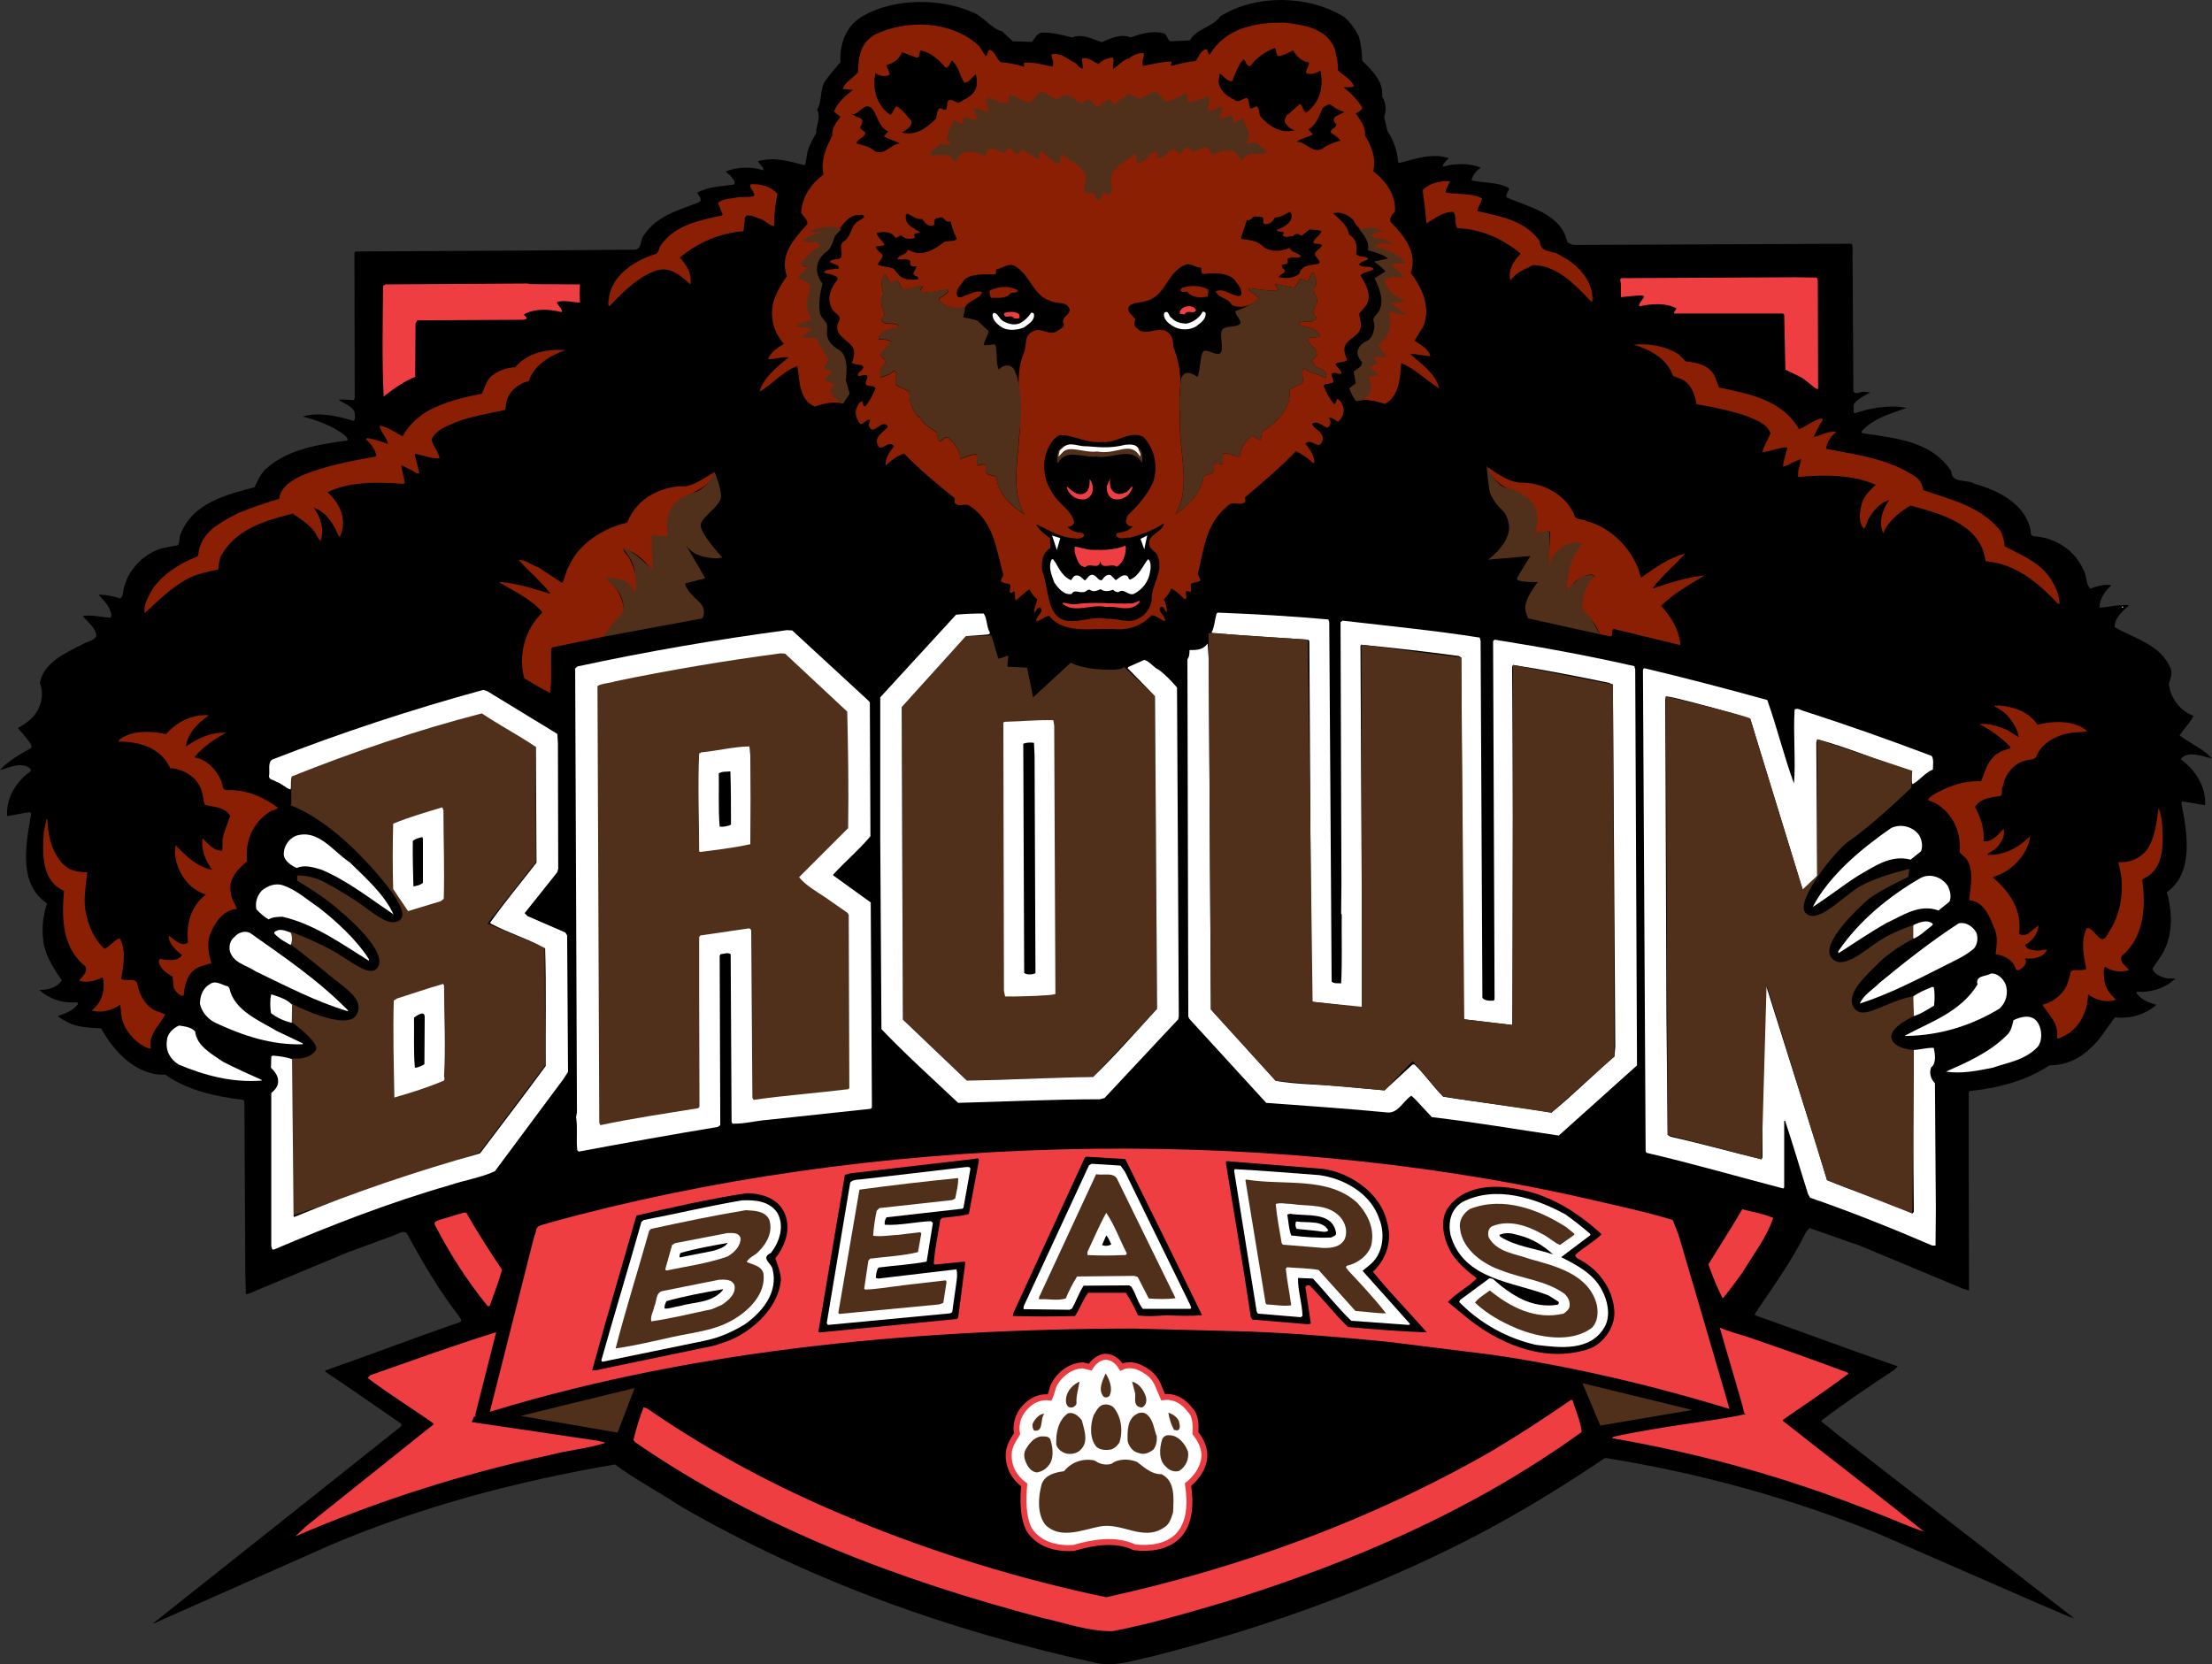 <?xml version="1.0" encoding="utf-8"?>
<!-- Generator: Adobe Illustrator 24.0.3, SVG Export Plug-In . SVG Version: 6.00 Build 0)  -->
<svg version="1.1" id="Layer_1" xmlns="http://www.w3.org/2000/svg" xmlns:xlink="http://www.w3.org/1999/xlink" x="0px" y="0px"
	 viewBox="0 0 743.9 559.79" style="enable-background:new 0 0 743.9 559.79;" xml:space="preserve">
<rect x="0" y="0" width="743.9" height="559.79" fill="#333333" stroke="none"/>
<style type="text/css">
	.st0{fill:#50301A;}
	.st1{fill:#8A1F03;}
	.st2{fill:#EF3E42;}
	.st3{fill:#FFFFFF;}
	.st4{fill:none;stroke:#E93C42;stroke-width:2;}
	.st5{fill:none;stroke:#000000;stroke-width:4.5;}
</style>
<g>
	<path d="M457,12.29c0.7,2.6,1.1,5.4,1.1,8.1c3.3,3.3,7.3,7,6.7,12.1c1.3,1.8,1.5,4.9,0.7,6.8l1.1,4.8c2.1,3.2,3.3,6.6,3.6,10.5
		l0.6,0.2c5.1-1.4,11-3.4,16.4-1.6c-0.8,1-2,1.7-2,2.9c3.8-1.2,9-1.3,12.8,0.3c-1.4,0.9-2.9,2.7-3.1,4.3c4.2,0.9,8.9,0.5,12.6,2.6
		c0,1.2-1.4,2.1-0.8,3.1c7.5,3.4,18.2,5.3,20.4,15c0.9,0.8,2,1.1,3.3,1l92.3-0.4l0.3,0.6l0.3,49c0.8,1.4,2.4,0,3.7,0.2l2,0.2
		c-1.9,1-4.1,2.1-5.6,4v2.8l0.5,0.2c5.2-1.8,11.4-2.9,17.3-1.8c-5.3,2-11.2,3.4-15.2,8c0,0.8,1,0.5,1.5,0.7
		c10.6,1.6,22.3,2.7,28.7,12.6c0.2,4.3,5.2,2.6,7.7,4.2c7.5,2.1,16.4,6.2,18.8,14.7c0.4,1-0.2,2.7,1.2,3c7,0.3,13.9,4.6,16.7,11.2
		c1.3,1.9,0.7,4.8,2.4,6.4c2.2-0.8,4.8-1.6,7.1-1.1c-2.4,2-3.8,4.5-4.1,7.3l0.4,0.2c3.2-0.2,6.1-1.2,9.6-0.8c-2.2,2-5,4.4-4.8,7.4
		c6.6,3.8,15.6,5.8,18.9,14.1c0.4,1.7-0.1,3.4-0.7,4.8c0.4,4.7,3.7,9.3,8.3,10.9c-1.1,2.3-3.3,4.4-4.7,6.6c3.5,2.6,7.8,4.4,10.9,7.7
		c-2.8-0.4-8.1-3-10.5,0.3c5,3.7,8.5,9.2,8.2,15.4c-2.5-0.2-5.1-1-7.8-1.2l-0.2,0.6c1.9,9.5,4.4,23.4-4.9,29.9
		c2,6.7,2.1,15-1.7,21.1l-3.1,4.6c0.5,2,2.9,2.8,4.8,3.3l2.9,0.1c-3.7,3.3-8.1,4.7-13.1,4.4c-0.1,0.9,1.2,1.8,2,2.4
		c1.4,1,3,1.5,4.7,2c-3.7,3.2-8.6,4.8-13.9,4.2c-2.7,3.3-4.8,7.4-8.3,10.4c-3.9,3.8-8.6,5.7-13.8,5.8c-8,5.2-17.1,7.6-26.8,8.6
		l-0.3,0.4v26.9l0.1,39.8l-2-0.6l-34.5-14.4l-17.1-6l-1.1,1.1c-4.7,9.7-11.2,18.6-17.3,27.7v0.5c16,5.7,31.9,11.6,48,17.2l-1.2,1.2
		c-8.2,5.5-16.4,10.9-24.4,17v0.4l6.2,5l78.8,61.2c-3.7-1.2-7.8-3.3-11.4-4.7l-55-24c-29.1-11.8-59.6-20.2-91.4-25.3
		c-17,11.5-34.5,22-52.6,30.8c-31.8,15.6-65.3,27.2-99.8,36c-6,1.2-11.6,3.4-18.2,2.3c-49.7-10.9-96.9-27.7-140.6-53
		c-7.2-4.8-14.8-8.7-21.8-13.9c-33.2,5.7-65.2,14.2-95.4,27l-59.5,26.4l-0.5,0.1l40.6-32.2l42.6-33.9c0.3-0.3,0.6-0.7,0.3-1.1
		c-8.5-5.9-17-11.8-25.5-17.5v-0.4c15.2-5.3,30.2-11.1,45.4-16.3c0.8-0.7-0.2-1.3-0.4-1.9c-6.9-8.9-12.4-18.4-17.6-28
		c-1.3-0.9-1.91-0.14-3.76,0.51l-1.24,0.49l-15.2,5.6L84,434.99c-0.4,0.1-0.7,0.4-1.3,0.3l-0.2-6.5l-0.3-58l-0.3-0.8
		c-9.5-1.2-18.6-3.1-26.3-8.5c-9.7,0.4-17.3-7.7-21.6-15.6c-3.9-0.2-8-0.3-11.4-2.1c-1.1-0.7-2.2-1.1-3.1-2c2.3-0.9,5-1.7,6.7-4
		c0-0.7-0.7-0.7-1.2-0.6c-4.6,0.2-8.6-1.4-11.8-4.2c3,0,5.8-0.7,7.6-3.2c-2.5-3.7-5-7.4-6-11.8c-0.9-4.9-0.5-9.5,1-14.1
		c-9.9-6.7-7-20.3-5.3-30.3l-0.7-0.4l-7.4,1.3c-0.4-6,2.9-11.5,7.8-15c0.6-1-0.8-1.4-1.4-1.8c-3.2-1-5.9,0.7-8.8,1.3
		c2.9-3.2,6.8-5.3,10.5-7.4c0.4-1.2-1-2.3-1.7-3.4l-2.8-3.3c2.1-1.2,4.7-2.8,6.2-5.2c1.8-2.8,2.6-6.6,1.2-9.9
		c1.2-7,8.9-10.3,14.4-13.1c1.5-0.9,3.7-1.1,4.6-2.7c-0.1-2.8-2.9-4.7-4.6-6.8c3-0.5,6.2,0.4,9.3,0.6c0.7-0.6,0.2-1.6,0-2.3
		c-0.6-2-2.4-3.7-3.8-5.3l0.2-0.2c2.4,0.1,4.7,0.6,6.9,1.3c1.3-0.8,0.8-2.8,1.5-4.2c1.5-5.9,6.9-11.1,12.7-12.7l5.2-1
		c0.8-1.1,0.3-2.7,1-3.9c4.1-10.4,15.4-13.1,24.8-15.6c1-2,1.8-4.1,3.5-5.9c7.5-6.9,17.6-8.4,27.5-9.8c0.8-0.4-0.1-0.9-0.2-1.4
		c-4.3-3.5-9.4-5.3-14.6-6.7c5.6-1.6,11.9-0.1,17.2,1.5c0.6-0.8,0.3-2.2,0.2-3.2c-1.3-2.1-3.5-2.6-5.3-3.9c1.7-0.3,3.5,0.1,5.1,0.1
		l0.3-0.7l-0.1-49l0.4-0.3l54.4-0.3l39.3-0.3c2.8-0.1,1.8-3.3,3.2-4.8c4.4-6.8,12-8.5,18.6-11.2c1.4-0.9-0.3-2.2-0.6-3.2
		c3.5-2,8-2.1,12.3-2.7c0.9-0.9-0.7-2.3-1.4-3.3c-0.5-0.1-0.8-0.7-1.3-1.1c3.7-1.6,8.7-1.7,12.6-0.4c0.3-1.2-1.5-1.9-1.7-3.1
		c5.3-1.5,10.8,0.1,15.6,1.4c0.7-1.5,0.6-3.4,1.1-5c0.6-2,1.7-3.9,2.8-5.8c-0.1-2.8,1.7-5.1,0.3-7.9c1.9-3,0.7-7,2.9-9.9
		c1.5-2.1,3.2-4.1,4.9-6c-0.2-6.3,1.8-12.3,7.6-15.6c10.3-6,25.7-6.1,36.6-1.4c3.8,1.3,6.4,5.6,10.3,6.6l3.5,3.3l6.4,0.2
		c0.9-0.9,1.6-2.7,3.1-3.1c3.7-0.2,7.1,0.8,10.5,1.6c3.5-1.4,6.8,0.6,9.9,1.6c2.9-1.2,6.4-3,9.7-1.6c3.4-1.2,7.4-2.4,11.2-1.4
		c1.2,0.6,1.1,2,2.1,2.7l6.6-0.3c2.6-4.3,7.4-4.1,10.3-8.1c11.9-7.5,29.7-7.2,41.6,0.2C454.2,7.49,455.8,9.89,457,12.29L457,12.29z"
		/>
	<path class="st0" d="M303.23,237.86l21.6-23.9l8.6-0.2l2.33,7.83l3.35-1.08l-0.35,3.74l6.67,0.33l2,10l12.67-11.67
		c0,0,3.41,1.99,11,2.33c7.33,0.33,6.83-1,6.83-1l10.5,9.9l0.7,105.2l-21.5,22.9l-42.5,1.2l-21.5-20.5L303.23,237.86L303.23,237.86z
		"/>
	<path class="st0" d="M97.97,260.91l30.63-11.23l33.27-9.97l18.2,11.3l0.2,38.9l-16.33,20.77l19.23,8.03l0.2,39.6l-22.1,29.4
		l-62.7,21.1l-0.33-52.8c0,0,5.7,0.75,7.95-2.75c1.58-2.45-8.05-9.45-8.05-9.45l0.1-6.1c0,0,18.45,9.55,21.7,3.55
		c2.82-5.21-4.04-8.89-9.5-13.5c-5.04-4.26-12.7-10.15-12.7-10.15v-4.2c0,0,8.46,3.04,14.95,6.85c5.92,3.48,11.85,8.57,14.25,5.25
		c3.25-4.5-6.41-14.13-14.5-20.75c-5.81-4.75-12.5-8.5-12.5-8.5v-1.75c0,0,4.08-0.33,8.75,2c1.25,0.63,6.35,3.4,11,6.5
		c5.84,3.89,11.48,9.48,15,6.25c3.64-3.35-9.24-17.16-14-22c-13.03-13.23-22.75-16.25-22.75-16.25L97.97,260.91L97.97,260.91z"/>
	<path class="st1" d="M448.73,16.06c0.7,2.4,1.3,4.9,1.2,7.6c1.8,1.8,4.5,2.9,5.4,5.4c-1.2,0.5-2.2,0.1-3.5,0.3
		c2.4,1.9,4.7,4.2,6.3,6.8c-0.2,1.1-1.4,1.5-2.2,2c1.6,2.3,3.4,4.5,3.1,7.4c2.2,3.5,3.8,7.7,2.8,12c4.4,3.5,7.7,8.2,7.3,13.6
		c-1,1-2,2.3-1.4,3.6c4.6,4.6,9.1,10.4,6.7,17c3.8,5,6.8,11.5,4.3,17.9l-3,4.9c1.9,1.4,4.7,2.7,5.3,5.2c-2.4,0-4.6-0.8-6.8-0.7
		c3.6,3.2,8.7,6.7,9.8,11.6c-4.4-2.7-8.2-6.7-12.8-8.5c-0.4,5.2-0.6,10.9-5.4,13.7c-3.1-0.9-6.6-1.9-9.8-1c-0.8-1.2-1.6-2.5-2-3.9
		c0.5-0.4,1.3,0.2,1.7-0.5c0.8-1.6,0-3.4-0.3-5.1c1-1.2,3-1,4.2-2.2c-0.6-1.6-3-2.6-2.8-4.6c0-2.1,2.4-2.1,3.4-3.6
		c1.7-2,2.8-4.8,1.8-7.4c0.2-1.5,2-2.4,2.2-3.9c1.1-3,0-6.3-1-9c1.8-1.2,3.8-1.6,6-1.8c0.7-0.4,0.2-1.1,0-1.5
		c-0.4-1-1.7-1.2-1.8-2.3c0.6-0.3,1.2-0.3,1.7-0.9c-1.9-2.8-5.4-3.6-8.4-4.6c0.8-4.5-4.3-6.1-5.6-9.6c-1.8-1.7-4.1-2.8-6.5-2.3
		l-0.2,0.2c2,1.9,4.9,4,5.2,7c2.5,1.4,2.9,4,2.4,6.6c1.1,1.2,3,0.5,4.1,1.5c-0.7,1-2.3,0.8-3.1,2c1.2,1.4,3.6,0.1,5,1.5
		c-1.3,1.1-3.4,0.8-4.5,2.2c1.7,2.8,3.9,6.3,2.1,9.8l-2.6,3.1c0.4,1.9,1.2,4.3,0,6c-1.7,2.4-5.7,3.4-4.8,7.1
		c0.1,0.9,0.7,1.7,0.8,2.5c-1.1,0.8-2.8,0.5-3.9,1.2c0.3,1.3,2,2,2,3.4c-1,0.2-2.4-0.8-3.3-0.1c-0.3,1.2,1.7,3-0.4,3.3
		c-0.8,0.3-1.8,0-2.3,0.8c0.8,2.2,2,4.4,3.6,6.2c0.7-0.3,0.5-1.4,1.1-1.8c1.2,0.7,1.7,2,2,3.2c0.2,1.9-0.6,3.4-1.8,4.5
		c-1.1-0.5-2.1-1.6-3.2-1.3c0.6,0.6,0.8,1.7,0.4,2.5c-0.2,0.3-0.5,0.6-0.8,0.8c-1.7-0.4-3.3-2.6-5.2-1.3c0.5,1.5,2.2,1.9,3.1,3.4
		c0.6,0.7,0.7,1.9,0.3,2.7c-1.4,2.9-3.7-1.6-5.6,0.6c1.5,2,3,3.8,3,6.4h-0.6c-1.7-1.7-3.6-2.9-5.6-3.9c-5.2,5.4-11.4,10.7-17.1,15.5
		c-0.1,0.6,0.2,0.9,0.1,1.5c-1.6,1.7-4.5-0.6-6,1.5c-7.3,5.7-8,14.7-10,22.8c0.2,0.8,0.9,1.4,0.8,2.3c-1,0.6-2.3,0.4-3.2,1.1
		c0.1,0.8,0.1,1.9,0,2.7l-1.4-0.4c-0.6,0.8,0.2,1.8-0.2,2.7h-0.5c-1.4-1.3-2.8-2.7-4.4-3.5c-0.6,1.4-1.5,2.6-2.5,3.6
		c0.5,1.4,1.1,2.8,1,4.4c-0.8-0.5-0.9-2.2-2.1-1.8c-1.3,1.6,1.7,2.9,1.5,4.8c-1.4-0.3-2.8-1.9-4.5-2c-3.3,3.4-7.4,5-12.1,4.7
		c-7.6-0.6-17.1,2-22.4-4.5c-1.6,0.2-2.9,1.6-4.3,1.9c-0.4-1.9,3.2-3.4,1.1-4.8c-1,0.2-1.1,1.4-1.8,1.8c-0.2-1.6,0.8-2.9,1-4.5
		c-1.2-0.8-1.9-2.1-2.6-3.3c-1.7,1-3.1,2.5-4.6,3.7c-0.6-0.6,0-2.2-0.5-3.1c-0.5,0.2-1.2,1.1-1.5,0.3c-0.3-1,0.8-2.3-0.4-2.8
		c-1-0.1-1.9-0.3-2.6-0.8c-0.1-0.8,0.6-1.4,0.8-2.2c-2.4-8.5-3.2-18.1-11.6-23.4c-1.6-0.7-3.7,0.8-4.8-0.9v-1.5
		c-5.8-4.6-11.8-9.7-17-15c-2.4,0.7-4.3,2.4-6.2,4c-0.2-2.4,1.3-4.5,2.8-6.4c-0.3-0.9-1.7-0.9-2.4-0.5c-0.8,0.4-1.6,1.1-2.5,0.8
		c-0.8-0.8-1.1-2.1-0.6-3.2c0.9-1.4,2.1-2.4,3.4-3.5c0-0.4-0.2-0.8-0.6-1c-2.3-0.8-4.4,3.9-5.7,0.5c-0.2-0.8,0.4-1.5,0.4-2.1
		c-1.4-0.2-2.1,1.7-3.4,1.4c-1-1.4-1.8-3.1-1.3-5c0.5-0.9,0.8-2.4,2.1-2.6c0.4,0.6-0.1,1.8,1,1.7c1.5-1.8,2.5-3.9,3.4-6
		c-0.6-1.6-4.2,0.1-3.1-2.6c0.1-0.6,0.7-1.1,0.3-1.7c-0.8-0.6-2,0.2-3.1,0.1c-0.4-1.5,3.2-2.5,1.1-3.7c-1.2,0-2.2-0.3-3.2-0.7
		c0.7-1.4,1.1-3.2,0.6-4.8c-1.5-3-7-4.4-5.1-8.9c1.8-2.3-1.9-3-2.3-4.9c-1.7-3.2-0.1-6.8,2-9.4c0.3-1.3-1.2-1.2-1.8-1.7
		c-1-0.2-2-0.3-2.8-0.8c0.8-1.2,2.8-0.7,4.1-1.3c0.1,0.3,0.5,0.3,0.7,0.1c0.5-0.2,0.3-0.7,0-1l-2.8-1.2c0.2-0.7,1.3-0.8,2-1
		c4.1,0.3,0.2-4.6,2.8-6c2.7-1.7,2-5.2,5-6.9c0.5-0.4,1.3-0.6,1.8-1.3c-0.1-0.5-0.6-0.8-1.1-0.7c-5.5-0.3-6.8,5.7-10.5,8.4
		c-0.6,1.1-0.5,2.5-0.7,3.7c-2.9,1.2-6.6,1.7-8.3,4.8c0.4,0.7,1.3,0.3,1.7,0.8c-0.4,1.5-3.3,2.5-1.5,4c2.2,0,4.4,0.4,5.8,1.9
		c-1.1,2.4-2,5.1-1.3,7.9c0.5,1.5,1.5,2.8,2.4,4c-0.6,2.5,0,5.1,1.2,7.1c1.1,2.3,5,2.2,4.2,5.3c-0.4,1.4-2,2.4-2.7,3.7
		c1,1.5,3.2,1,4.2,2.4c-0.3,1.8-1.3,4,0.3,5.4l1.1,0.1c-0.3,1.3-1.3,2.7-1.9,4c-3.1-0.9-6.7,0-9.5,1c-5.4-2.3-5-8.6-5.9-13.6
		c-4.8,1.6-8.4,6.2-12.7,8.6c1.3-4.8,6-8.4,9.8-11.6c-2.3-0.1-4.5,0.6-6.9,0.7c0.6-2.3,3.3-4,5.3-5.2c-3.9-4.3-5.2-10.6-2.8-16.1
		c0.9-2.3,2.3-4.5,3.8-6.7c-2.6-7.1,2.4-12.5,6.9-17.5c0.1-1.6-1.4-2.5-2.1-3.8c0.3-5.2,3.1-9.6,7.5-12.8c-1-4.9,0.9-9.2,3-13.2
		c-0.3-2.5,1.3-4.3,2.7-6.2c-0.5-0.7-1.5-1.1-2.1-1.8c0.8-2.9,3.9-5.4,6.3-7.3c-1.1-0.1-2.4-0.3-3.4-0.3c0.7-2.5,3.7-3.7,5.2-5.8
		c-0.1-5,0.9-9.9,5.6-12.5c10.7-5.3,26.1-4.7,35.1,3.9l2.1,3.3c1-0.4,0.4-1.7,1.4-2.1c2.2,0.7,2.1,3.4,4,4.2
		c2.6,0.2,5.1,0.7,7.5,1.5c0.4-0.3-0.2-0.8,0-1.3c3.3-0.5,6.5,0.8,9.6,1.2c0.8-1.5-0.4-2.7-0.3-4.1c2.9-0.7,5.2,1.5,7.6,2.7
		c1.2,0.6,1.7,2.1,2.9,2.1c0.1-1.2-0.4-2.1-0.2-3.4c2.1-0.6,3.7,1.1,5.5,1.9c1.3-1.4,3-2,4.8-2.2c0.7,1.1-0.3,2.7,0.2,3.8
		c1.8-1.2,3.4-3.2,5.4-3.6c1.2-1.1,3.1-1.8,4.8-1.7c0.4,1.5-1.1,3-0.1,4.3c3-0.6,6-1.3,9.3-1.5c0.7,0.5-0.6,1.1,0.2,1.5
		c2.6-0.7,5.2-1.4,8-1.6c1.2-1.4,1.8-4,3.9-4c0.3,0.7,0.3,1.4,0.9,1.9c5.2-9.1,15.7-11.1,25.7-10.8
		C438.73,8.46,445.93,9.56,448.73,16.06L448.73,16.06z"/>
	<path d="M429.83,18.86c1.8-0.1,3.4-1.1,5-1.9c1.1,1.7,2.9,3.9,5.3,4c0.6,1.4-2.7,4,0.5,3.9c1.3,0,2.4-0.4,3.4-1.1
		c1.3,5.3-0.2,10.8-4.6,14c-1.5-0.2-1.1-2.3-2.3-2.8l-4,3.6l-0.1-0.2c-0.5,0.9-1.4,2-0.8,3c0.8,1.2,1.9,2.2,3.2,2.4
		c-4.5,1.4-8.6-1.3-11.5-4.5c-0.7-1.1-0.2-2.7-1.3-3.5c-0.8,0.1-1.3,0.8-2.1,0.7c-0.6-1-0.3-2.4-1.1-3.5c-1.5,0-2.9,1.9-4.3,0.6
		c-2.5-1.1-5.5-3.5-5.3-6.7c0.1-0.7,0.3-1.4,0.4-2.1c1.3,0.8,2.5,2.8,4.2,2.5c1-2.5,1.8-5.1,3.7-7.3c1,0.4,0.9,2.6,2.4,2.2
		c2.1-2.8,5-4.8,8.1-6C429.43,16.76,428.93,18.16,429.83,18.86L429.83,18.86z"/>
	<path d="M318.03,22.76c1.3-0.1,1.4-1.6,2.1-2.4c2.3,2,2.6,5.1,4.2,7.5c1.6-0.2,2.6-1.8,3.8-2.9c0.6,2,0.6,4.2-0.5,5.9
		c-1.3,1.9-3.4,2.5-5.1,3.7c-1.3-0.1-2.3-1.3-3.5-0.8c-1.1,0.8,0.2,3.5-1.7,3.1c-0.4-0.3-1-0.3-1.4-0.5c-1,1-0.7,2.5-1.2,3.6
		c-3.2,3.2-7,5.9-11.5,4.6c1.2-0.6,2.7-1.5,3.3-2.9v-0.9c-1.5-1.7-3.1-4.1-5.1-5c-1,0.8-1,2.2-2,2.9c-4.6-3.1-6.2-8.8-5-14.1
		c1.2,1,3.2,1.4,4.7,0.6c0.2-1.1-1-2-0.9-3.3c2.2-0.6,4.3-2,5.1-4.3l5.1,1.9c1-0.4,0.7-1.7,1.1-2.5
		C312.93,17.56,315.73,20.06,318.03,22.76L318.03,22.76z"/>
	<path class="st0" d="M391.83,34.06c2,0.3,3.8-1.3,5.7-2c0.4-0.4,0.8-0.7,1.4-0.6c0.9,0.8-0.4,2.7,1.1,2.9c2.2-0.3,4.3-1.2,6.4-2.1
		c0.8,1.5,0,3.2-0.3,4.7c1.7,0.6,3.2-0.8,4.8-1.1c0.4,1.3-0.7,2.5-0.8,3.7c1.4,0.5,2.9-0.7,4.3-0.8c0.5,0.7,0,1.9,0.5,2.5
		c1.1-0.1,1.8-1.2,3-1.3c0.7,2.5,3.7,5.5,1.2,7.9c0.7,0.9,2,0,3.1,0c1.4,0.9,3,2.1,3.8,3.6c-2.8,1-6.4-1.1-8.1,2.3
		c-1.1,0.1-1.2-1.3-1.9-1.9c-2.2-2.3-5.9-0.8-8.2,0.1c-1.1-0.4-0.8-2-2-2.3c-2-0.4-3.2,1.8-5,1.1c-0.6-0.6-1.2-1.3-2-1.1
		c-0.9,0.6-1.4,2.5-2.5,1.8c-0.7-0.4-1.1-2-2.1-1.1c-1.6,1-3,2.7-4.8,3c-0.7-0.7,0.5-1.8-0.6-2.5c-1.7,0.4-2.8,2.4-4.4,3.3
		c-0.7,0.2-1.2,1.2-2,0.7l-0.5-2.9h-0.7c-2.8,2.8-7.9,4.3-7.6,8.9c0,1.5,1.1,3.3-0.5,4.4c-0.8,0.4-1-0.8-1.8-0.5
		c-0.9,0.8-1,2.3-2,2.7c-1.2-0.7-1.3-4.1-3.3-2.2c-3.4-1.4,0.6-4.9-1.5-7.3c-1.8-2.8-4.9-3.9-7.2-6.1c-1.2,0.6-0.2,2.6-1.3,3.2
		c-2.2-0.6-3.8-2.7-5.7-4.1c-0.6-0.1-1,0.4-0.9,0.9c0.1,0.5,0.2,1.4-0.2,1.8c-1.9-0.8-3.5-2.2-5.2-3.4c-1,0.2-1.3,2-2.4,1.6
		c-0.8-0.6-0.9-1.6-1.8-1.9c-1.1,0-1.6,1.1-2.4,1.4c-1.7-0.3-3.1-1.9-5-1.1c-1,0.5-0.4,1.6-1.4,2.1c-2.3-1.1-6-2.1-8.2-0.2
		c-0.8,0.7-0.8,2.5-2.1,2c-1.5-3.6-5.9-1-8.1-2.3c1-1.4,2.4-2.6,3.8-3.5c1.1-0.1,2,0.8,3.1,0.1c0-0.8-0.9-1.2-1.1-1.9
		c0.4-2.2,1.5-4.1,2.3-6.1c1.2-0.2,2.8,2.5,3.3,0.5c-0.2-0.4-0.1-1-0.1-1.5c1.4-0.3,3,1.2,4.6,0.5c-0.2-1.3-1.3-2.5-0.9-3.7l4.5,1.4
		l0.3-0.3c-0.1-1.6-1.4-3.3-0.2-4.7c2,1.1,4.2,1.9,6.6,2c1-0.6,0-2.2,0.8-3c2.2,1,4.4,2.5,6.8,2.8c1.4-1.1,2.3-3,3.9-3.6l4.8,2.5
		c1.5-0.3,3-2.3,4.6-1.1c1.4,0.9,2.7,2.2,4.4,2.5c0.6-1,1.9-1.7,2.8-0.6c0.9,0.6,1.6,1.7,2.7,1.7c0.8-0.9,2.3-2.2,3.6-2.4
		c0.7,0.4,0.9,2,2,1.2l4.3-3c1.9,0,3.2,2.5,5.1,1c1.4-0.7,2.6-2.1,4.2-1.8L391.83,34.06L391.83,34.06z"/>
	<path d="M452.13,37.56c-1.1,1.1-3.8,1.2-3.6,3c0.1,0.7,1.3,1.1,0.7,1.9c-0.5,0.8-2.1,1.1-1.6,2.2c1.1,0.8,2.4,1.5,3.2,2.6
		c-2.4,0.7-4.6,1.5-6.5,3c-3.4,1.1-5.1-2.5-8.2-2.6c1.5-1.2,3.7-1.4,5.4-2.5l-1.5-1.6c2.7-1.7,3.7-4.7,4.8-7.3
		c0.7-0.5,1.4-1,2.4-1.2C448.73,36.16,450.23,37.26,452.13,37.56L452.13,37.56z"/>
	<path d="M298.73,44.26l-1.5,1.6c1.7,1,3.6,1.4,5.4,2.4c-3.1,0.2-5,4.1-8.4,2.6c-1.8-1.6-4-2-6.2-2.6c0.3-1.7,2.8-1.9,3-3.6
		c-0.5-0.7-1.5-0.9-1.8-1.8c0.7-1.1,1.5-2.8-0.4-3.3c-0.8-0.4-1.6-0.5-2.3-1.2c2.5,0.5,3.9-4.3,6.7-1.9
		C295.23,38.96,295.33,42.56,298.73,44.26L298.73,44.26z"/>
	<path class="st1" d="M487.63,60.96c-0.4,1.3-1.5,2.4-1.4,3.8c4,0.7,8.6,0.1,12.2,2c-0.3,1.5-1.4,2.8-1.6,4.2c7.6,1.9,16,3,21,10.2
		c0.1,4.2,4.8,2.9,7.1,4.9c5.7,2.8,11.1,8.6,10.6,15.3h-0.5c-5.5-5.8-11.5-12.1-19.4-12.2c-2.8,1.4-5.7,2.4-7.7,5.2
		c-0.8-3.4,0.9-6.4,3.3-8.8v-0.4c-6.1-4.9-13-8.1-21.1-8.4c-1.2-1.5-0.1-4.1-1.4-5.5c-3.6,0-6.2,2.2-9,3.9
		c-0.4-3.8-0.7-7.5-1.3-11.2C480.73,61.56,484.33,60.76,487.63,60.96L487.63,60.96z"/>
	<path class="st1" d="M261.43,65.26c-0.7,3.5-1.1,7.1-1.1,10.8c-1.6-0.2-3-1.8-4.5-2.4c-1.6-0.5-3-1.3-4.7-1.2l-0.6,0.7l-0.5,4.6
		c-8.1,0.7-15.2,3.7-21.4,8.9c2.3,2.5,4.2,5.5,3.5,9c-3.1-2.9-6.5-5.9-11-4.8c-6.3,2-11.5,7.2-16.2,12.2c-0.8-0.8-0.1-2.1-0.1-3.2
		c1.2-7.7,9.2-12.5,15.9-14.5c1-0.8,0.8-2.1,1.6-3c4.9-6.8,12.9-8.2,20.4-9.9l0.3-0.3l-1.6-3.9c1.6-1.5,4.4-1.4,6.7-1.9
		c1.7-0.3,4,0.2,5.5-0.5c0.3-1.5-2-2.6-1.1-3.9C256.03,61.86,259.33,62.66,261.43,65.26L261.43,65.26z"/>
	<path d="M434.43,72.26c0.1,2.9-3,4.3-5.1,5.1c0.2,1.1,3.4-0.2,2,1.7c0.8,1.2,2.3,0.3,3.5,0.4c0.9-1,1.8-1,2.8-0.1l2.8-2.2
		c1.3,0.2,2.8,0.1,4,0.6c-0.4,1.5-2.6,2.4-2.8,4c1,0.4,2.2,0.1,3,0.7c-0.5,1.5-3.5,2.2-2,3.9c0.4,0.7,1.2,1.2,1.2,2l-0.4,0.3
		c-2.3,0.7-5.6,0.2-6.4,3.3c-1.7,1.7-4.5,1.7-6.6,1.4l-0.3-0.2c0.2-1.1,3-1.3,1.5-2.8c-0.5-0.3-0.6-0.7-0.5-1.2c0.6-0.5,1.8,0.1,2-1
		c-0.2-0.3-0.1-0.8-0.1-1.2c1.6-0.7,2.9,0,4.6-0.6c-0.9-1.5-3.3-1.2-3.9-3c-2.7,1.3-6.1,1.4-8.6-0.1c-2-2.3-4.8-2.5-7.6-2.9
		l-0.2-0.3l2-6.1c1.3,0.6,1.6-1.1,2.7-1.2c1,0.3,3.2-0.4,2.8,1.5c-0.1,0.6,0.1,1.2,0.8,1.1c1.4,0.2,2.5-1,3.1-2.2
		c1.9,0,3.4-1.1,5.1-1.9L434.43,72.26L434.43,72.26z"/>
	<path d="M310.13,73.66c0.6,0.9,1.3,1.9,2.4,2.2c0.7-0.1,1.4,0.4,1.7-0.5c-0.2-1,0.1-2.2,1.3-2c2.2-1.2,2.2,2.1,4.1,1
		c0.6,2.1,1.2,4.2,2.2,6c-1.1,1.1-3.1,0.4-4.4,1.1c-3.2,2.6-7.7,5.1-11.7,2.7c-0.8-0.3-0.6,0.6-1,0.9c-1,0.6-2.5,1-3,2.1
		c1.6,0.4,3.5-0.5,4.5,0.8c-0.4,0.8,0,1.8,1,1.6c0.4,0.1,0.8-0.2,1,0.2l-1.1,2.2c0.3,1.1,1.7,0.7,1.8,1.9c-2.1,0.4-4.4,0.3-6.2-0.9
		l-2.4-2.7c-1.7-0.5-3.5-0.6-5.1-1.2c0.1-1.3,2-2,1.5-3.4c-0.8-0.8-1.9-1.6-2.3-2.6c0.9-0.5,2.1-0.1,3-0.7c-0.5-1.5-2.5-2.5-2.6-4
		c2.2-0.5,4.8-0.7,6.3,1.6c0.9,0.2,1.5-1.5,2.4-0.4c1,0.9,2.7,0.9,4,0.5c0.4-0.4-0.3-0.7-0.1-1.2c0.5-0.6,1.4-0.3,2-0.7
		c-1.8-1.3-5.1-2.4-4.8-5.3c-0.1-0.4,0-0.8,0.5-1C306.73,72.46,308.13,73.96,310.13,73.66L310.13,73.66z"/>
	<path d="M403.63,89.96c1.1,0.5-0.2,2.1,1.1,2.2c3.6-0.4,7.9-0.6,10.5,2c1.1,1.6,2.6,3,2.2,5c-0.6,0.9-1.6,0.2-2.3,0.1
		c-2-0.6-4.2-2.4-6.3-1.2c1.1,2.4,4.2,2,5.4,4.5c3.2,1.5,6.8,0.2,9.2-2.1c-0.6-1.1-2-1.6-3-2.4c-0.4-0.3-0.5-0.7-0.6-1.1
		c3.3,0.2,6.5,1.1,10,0.6c0-0.8-0.9-1.2-1.1-1.9c2,0,4.2,0.9,6.5,1.1c1-0.7,1.3-2,2-3c1.1,0,2.8,1.7,3.2-0.4c0.2-0.6,0.6-1.2,1-1.8
		c0.9,1.1,1.4,2.9,1.2,4.4c-2.3,2.2,1.4,3.9,0,6.4c-0.5,1.4-1.8,3.2,0.1,4.3c-0.9,2.8-4.5,0.5-6.2,2.4c2,1,4.4,0.9,6.2,2.4
		c0.4,0.6,1.3,1,1.1,1.8c-1.3,0.4-3.3-0.2-4.3,1c1.1,1.8,3.6,3.1,3.3,5.3c-0.7,0.7-1.7,1.4-1.3,2.5c1,2.5,5.3,1.6,4.3,5.1
		c-2.2-1.4-5.1-1.4-7.2-3.2c-0.8,0.1-0.5,1.1-0.7,1.7c0.1,1,0.3,2,0.3,3.1l-4.6,2.3c0.8,6.1-4.2,11.1-9,14c-0.6,0.9-0.3,2.1-0.8,2.9
		c-1.2,0-1.9-1.9-3.2-1.1c-1.9,1.9-3.7,4-3.7,6.7c-2,0.4-3.7-1.6-5.6-1c-0.2,0.9-0.1,2.3-0.1,3.4c-1,0.3-2.2-0.5-3,0.3v2.5
		c-1.1,0.9-2.5,0.7-3.5,1.6c-0.8,5.4-4.9,9.5-9.4,12.6c5-8.3,1.7-19.2,1.5-28.6c-0.1-5.3-0.4-10.8,0.2-15.7
		c-0.2-4.3-0.9-8.4-2.5-12.1c0.1-2.1-0.4-4.2-2.4-5.2c-3.1-1.6-7.1,2.1-9.9-1.1c-1.2-0.6-0.7-1.9-0.4-2.9c-1-1.3-3.1-2.5-2.1-4.4
		c1.6-1.5,4.1-1,6-1.8c6.6-1.9,6.8-10,13.2-12.2C400.83,88.56,401.93,90.06,403.63,89.96L403.63,89.96z"/>
	<path d="M353.13,101.16c2.2,1.3,5.6-0.1,6.6,2.9c0.2,1.9-3,2.6-2.1,4.7c0.7,1.3-1.1,1.8-1.8,2.4c-2.9,2.3-5.7-1.5-8.6,0.4
		c-3,1.4-1.8,4.5-2.8,6.9c-3.8,8.6-0.4,18.4-1.6,27.8c-0.5,8.9-2.9,19.3,1.8,26.9c-4.4-2.8-9.1-7.2-9.5-12.6c-1.2-1-3.7-0.3-3.6-2.4
		c-0.1-0.7,0.3-2.1-0.9-1.9c-0.8-0.2-1.7,1-2.1-0.1c0.3-1.1-0.1-2.3-0.1-3.3c-1.9,0-3.7,1-5.4,1.5c-0.2-2.9-2-5.2-4.2-7.1
		c-1.3-0.4-1.8,1.1-2.8,1.3c-0.6-0.9-0.7-2-1-3c-2-1.6-4.7-2.7-5.7-5.3c-0.2,0.1-0.2,0.3-0.1,0.4c-2.4-2.3-3.4-5.4-3.4-8.8
		c-1.4-1-3.2-1.4-4.6-2.5c-0.2-1.5,0.6-3.2-0.2-4.6c-0.9,0.2-1.6,1.1-2.4,1.4l-2.5,0.8c-0.3-1.9,0.2-3.5,1.7-4.8
		c0.2-1.6-2.8-2.2-1-3.8c0.9-1.2,2.3-2.2,2.8-3.5c-1.2-0.8-2.8-0.5-4.1-0.7c0.1-2.4,3-3.1,4.9-3.6c0.7-0.1,1.5-0.3,2-0.8
		c-1.6-1.7-4.8,0.2-6-2.1c-0.1-0.8,1-1.1,1.1-1.8c-0.6-2.2-2.2-5-0.3-7.1c-0.9-1.9-1.2-4.8,0.3-6.6c0.7,0.9,1,2.2,1.9,2.9l2.3-0.7
		c0.9,0.8,1,2.1,1.9,3c2.4,0.1,4.5-1.1,6.9-1.2c-0.4,0.7-1,1.2-1.1,2c3.3,0.7,6.4-0.6,9.7-0.7c-0.2,1.1-1.8,2.2-2.9,2.7
		c-0.3,0.1-0.5,0.5-0.4,0.9c2.2,2.4,5.6,3,8.7,2.3c1.4-2.6,4.7-2.5,5.8-5.1c-1.8-0.7-3.6,0.5-5.3,1c-1,0.2-1.8,1.1-2.9,0.6
		c-1.3-2.1,1.1-4,2.2-5.8c2.7-2.2,6.8-1.7,10.3-1.8c0.7-0.2,0.1-1.2,0.5-1.7c2.2-0.3,4.3-2.5,6.6-0.8
		C346.53,92.86,347.53,99.36,353.13,101.16L353.13,101.16z"/>
	<path class="st2" d="M611.33,94.46l0.1,35.6c0.1,0.4-0.1,0.6-0.2,0.9c-2-1.1-3.7-3-5.6-4.1l-5.2-2.5l-0.4-18.5l-0.4-0.4h-36.6
		c-0.2-0.6,0.5-1.1,0.8-1.7c-3.6-2-8.6-1.6-12.6-0.7c-0.1-1.2,1.1-2.1,1.7-3.2l-0.5-0.5c-2.5,0-5.1,0.4-7.3,0.6
		c-0.1-1.8,0.2-4.1-0.3-6l0.5-0.4l58.6-0.3l7.1,0.1L611.33,94.46L611.33,94.46z"/>
	<path class="st2" d="M195.03,95.66c-0.1,1.8-0.1,4.3,0,6.1c-2.4,0-5.2-1-7.8-0.1c0.4,1.1,1.6,1.9,1.8,3.1l-0.3,0.2
		c-4-1-8.9-1.3-12.5,0.8c0,0.6,1.1,0.8,0.8,1.5l-1,0.3l-35.7,0.2l-0.6,1l-0.1,18c-3.8,1.5-7.2,4-10.6,6.6
		c-0.6-12.2-0.3-25.5-0.2-37.2l0.8-0.5l47.7-0.3c0.1,0.1,0.6,0,0.8,0.2L195.03,95.66L195.03,95.66z"/>
	<path class="st1" d="M406.43,97.46l-0.3,2.3c-2.4,0.5-5.3,0.4-6.9-1.6c-0.8-0.2-2.2,0.5-2.2-0.6c0.3-1.3,2.1-0.9,3.2-1.3
		C402.43,96.06,404.63,96.36,406.43,97.46L406.43,97.46z"/>
	<path class="st1" d="M342.23,97.56c0,1.3-1.6,0.6-2.3,1c-1.5,2-4.2,1.6-6.6,1.6c-0.5-0.6-0.5-1.5-0.5-2.4
		C335.63,96.26,339.43,96.06,342.23,97.56L342.23,97.56z"/>
	<path class="st2" d="M402.23,104.26c-0.6,1.8-3-0.4-3.8,1.5l-1.6-0.2c-0.3-0.9,0.5-1.8,1.4-2.2
		C399.43,102.76,401.43,102.76,402.23,104.26L402.23,104.26z"/>
	<path class="st2" d="M342.83,105.91c0,0.3,0.1,0.6,0.1,1c-0.6,0.4-1.5,0.2-2,0.1c-1-1.6-3,0.7-3.3-1.5
		C338.13,104.71,342.23,104.61,342.83,105.91L342.83,105.91z"/>
	<path class="st3" d="M405.43,105.26c0.3,2-1.6,3.3-3,4.4c-2.2,1.5-5.8,1.5-8,0c-1.6-0.9-3.4-2.5-2.9-4.4c1.6-1.2,1.4,1.2,2.5,1.7
		c1.3,1.4,3,1.8,4.9,1.9c2.2-0.4,4.4-1.8,5.5-4C404.83,104.86,405.23,104.86,405.43,105.26L405.43,105.26z"/>
	<path class="st3" d="M347.73,105.86c0.2,2.1-2,3.2-3.4,4.3c-2.5,1-6.1,1.3-8.3-0.7c-1.1-0.8-2-1.9-2.2-3.1c-0.1-0.5,0-1.2,0.7-1.1
		c1.1,0.4,1.6,1.9,2.6,2.6c1.6,1,3.8,1.7,5.8,0.9c1.6-0.8,3-2.2,3.9-3.6C347.23,105.16,347.83,105.36,347.73,105.86L347.73,105.86z"
		/>
	<path class="st1" d="M566.93,121.56c3.7,0.4,7.7,1.1,9.7,4.9l1.5,3.9c10,2.1,21.2,4.1,26.9,14c2.7-1,4.9-3.2,7.9-3.7v0.7
		c-1.2,1.8-2.1,3.8-3,5.6c2.4-0.4,4.8-2,7.7-1.8c-2,1.6-3.3,3.7-3.5,5.8c10.7,2.1,21.6,3.4,30.6,9.8c1.3,1.2,1.8,2.6,2.1,4.1
		c9.2,3.3,19.3,5.3,26,13.8c0.7,1.6,1.3,3.2,1.3,5.1c5.5,2.9,11.7,5.2,15.6,11c1.5,2.6,2.9,5.2,2.9,8.4l-0.6-0.1
		c-6.9-7.5-14.6-13.5-24.3-14.3c-1.5-12.5-15.3-16-25.2-18.7c-3.6,2-7.7,5.4-9.2,9.3c-1.7-3.6-0.3-8,2-11.1c-3,0.6-5.6,3.9-7.1,6.5
		c-0.3,1.1-0.8,2.1-1.3,3.2c-2.1-2.2-1.6-6-0.7-8.9c0.7-2.3,2.7-4.2,4.6-6c-7.7-3.4-17.3-3.5-26.1-2.6c-0.3-2,0.6-4,1-6
		c-2.1,0.4-4,2.1-6.1,2.5c0.1-2.1,1-4.3,1.5-6.5c-2.9,0-5.5,1.4-8.4,1.6c0.5-2.2,1.8-4.2,2.7-6.3c-1.2-3.4-5-4.4-7.7-5.7
		c-5.5-1.9-11.3-3.1-17.2-4.1c-0.5-3.2-1.6-6.3-4.5-8.2l-3.4-1.3c-1.9-5.8-7.9-9-13.2-10.5c5.1-0.6,10.7,0.5,15.1,3.2L566.93,121.56
		L566.93,121.56z"/>
	<path class="st1" d="M190.23,117.76c-4.8,1.6-10.8,5-12.4,10.5c-3.2,0.5-6.6,3.3-7.4,6.5c-0.4,1-0.2,2.2-0.6,3.1
		c-5.5,1.3-11.2,2.1-16.4,4.1c-2.8,1.3-6.8,2.4-8.3,5.9c0.5,2.3,2.3,4,2.7,6.3c-2.9,0.2-5.4-1.1-8.2-1.5l-0.2,0.2l1.6,6.3h-1
		c-1.5-1.1-3.3-1.7-4.8-2.6l-0.3,0.3l1.2,5.5l-0.3,0.4c-8.8-0.7-18.3-0.8-25.7,2.8c4.1,3.6,6.5,9,4.5,14.2c0,0.3-0.3,0.6-0.6,0.8
		c-1.5-3.6-4-8.1-8.2-9.7l-0.2,0.1c2.2,3.1,3.5,7.1,2.2,11c-1.1-1-1.5-2.6-2.6-3.8c-2.1-2.3-4.4-3.8-6.8-5.4
		c-9.1,2.3-19.4,5.2-24.3,14.6c-0.4,1.3-0.7,2.7-0.7,4.2c-3.7,0.8-7.5,1.5-10.7,3.3c-5.1,2.8-9.7,7.3-14.1,11.4
		c-0.4-3.1,1.4-5.8,2.9-8.5c3.9-5.2,9.3-8.4,14.9-10.6c0.5-1.1,0.4-2.6,1-3.8c2-5.5,8-8.3,12.7-10.8c4.5-1.8,9.1-3.4,13.8-4.8
		c0.3-3.9,4.4-6.3,7.5-7.8c7.9-3.2,16.3-4.9,24.9-6.4c0.6-0.6-0.2-1.3-0.3-2c-0.7-1.4-1.7-2.7-3-3.8l0.4-0.4c2.5,0.3,4.8,1.2,7.1,2
		c-0.4-2.1-2.5-3.9-2.9-6.2c2.9,0.5,5.2,2.3,7.8,3.6c2.2-4.3,6.7-8,11-9.8c4.9-2.2,10.2-3.5,15.6-4.5c1-2,1.4-4.3,3.3-6
		c2.3-1.8,4.9-2.8,7.9-2.9C177.43,118.56,183.83,117.36,190.23,117.76L190.23,117.76z"/>
	<polygon points="261.63,122.26 261.83,121.76 261.83,122.16 261.63,122.26 	"/>
	<path d="M384.53,146.96c3.9,4.1,5.1,10.4,3.1,15.6c-1.9,4-5,7.6-8.4,10.8c-0.3,0.9-0.9,1.9-0.3,2.8c0.5,0.7,1.2,1,2,0.8
		c-1,1.5-3.2,2.1-5.1,2.3c-0.5,0.2-0.5,0.8-0.3,1.1c1.1,1.4,3,0.3,4.5,0.5c4-1.1,7.8-2.5,11.4-4.8c-0.4,3.2-6.4,3.8-4.7,7.9
		c0.6,1.2,2.5,1.9,2.7,3.4c1.9,5.5-2.4,9.3-2.1,14.6c-0.4,2.5-2.1,5-4.5,6.1c-3.4,1.9-6.8-0.2-10.5,0.1c-6.4-1.6-14.7,4.5-18.5-3.3
		c-1.8-4.1-1.8-8.9-3.4-13.1c-0.2-2.8,0.1-5.9,2.8-7.4l-0.1-3.3c-1.7-1.3-3.7-2.8-4.7-4.7c3.6,1.5,7.1,3.9,11.2,4.5
		c1.4,0.1,3.8,0.9,4.9-0.6c0.1-1.5-1.7-0.8-2.5-1.3c-1.2-0.3-2.2-0.8-3-1.7c0.9-0.1,1.9-0.5,2.2-1.5c-0.7-4.2-5.6-6.4-7.5-10.3
		c-2.8-4.1-3.5-10.2-1.2-14.7c0.7-1.7,2.1-3.6,3.8-4.4c5-0.1,9,2.9,14.3,2.3C375.73,149.26,379.63,144.56,384.53,146.96
		L384.53,146.96z"/>
	<path class="st0" d="M383.83,151.76c0.3,1.3,0.5,2.6,0.2,3.9c-3.4-5.8-10.2-1.1-15.3-2.1c-4.4,0.6-10.1-2.9-12.9,2.1h-0.3
		c0-1.7-0.2-3.6,1.1-4.8c2.5-2.6,5.9-0.1,9-0.3c4.8,0.4,9.7,0.1,14.1-1C381.43,149.46,383.03,150.36,383.83,151.76L383.83,151.76z"
		/>
	<path class="st1" d="M512.63,162.36c7,0.3,14.6,4.5,17.1,11.6c1.1,1,2.8,0.6,4,1.4c8.3,2,16.1,10.2,18,18.6l0.3,0.3
		c4.6-3.4,9.3-6.6,14.7-8.1c-3.3,3.8-7.7,7.4-10.8,11.5l0.2,0.2c5.5-1.8,11-3.7,17.1-4.3c-4.9,3-10.2,5.9-14.6,10.2
		c3.4,3.8,6,8,6.5,13l-0.2,0.2l-22.2-5.4c-1.1,0.5,0,2.1-1,2.5l-3.6-0.7c-1.4-3.2-3.5-6.2-6.8-7.9c-0.2-4.5,1.5-8.9,5.1-11.8
		c-2.2-1.1-4.2,0.5-6,1.5c-1.5,0.9-2.2,2.8-3.7,3.6c0-5.5,0.9-11.3,4.8-15.5l-0.1-0.3c-4.3,0.7-8,4.9-10.4,8.2
		c-0.1-3.8,0-8.1,0.3-12.1l-0.3-0.4c-1.7,0.2-3.3,0.8-4.8,0.4c0.5-5.8-2.2-11.1-7.1-14.1c-3.6-0.6-6.8-3.7-8.7-6.8l-0.1-1
		C504.13,159.66,507.73,162.56,512.63,162.36L512.63,162.36z"/>
	<path class="st1" d="M240.33,158.76c-2,6.5-9.1,6.3-12.9,11.3c-2.3,2.9-2.9,6.5-2.7,10.4c-1.6,0.7-3.1-0.1-4.7-0.2l-0.5,0.6
		c0.2,4,0.7,8.2,0.5,12c-2.4-3.6-6.2-7.4-10.4-8.2c0.2,1.3,1.8,2.2,2.2,3.5c1.9,3.6,2.9,7.9,2.4,12.1c-2.7-2.6-5.6-6-9.6-5
		c3.6,3,5.2,7,5.3,11.5c-2.4,1.7-4.9,4.1-6.1,6.7l-0.8,0.7l-17.3,3.6l-0.4,0.4c-0.1,5,0.3,10.2-0.3,14.9c-3-1.4-5.9-3.2-8.7-4.9
		c-0.6-1.8-0.7-3.7-0.8-5.7c0.1-6.4,2.3-11.9,6.9-16.5c-4-4.6-9.4-7-14.4-10v-0.2c5.9,0.4,11.4,2.3,16.8,3.9l0.2-0.1
		c-3-3.9-7.2-7.4-10.6-11.2c2.3-0.2,4.3,1.8,6.5,2.4l8.1,5.3c1.1-1.6,1.1-3.7,2.2-5.4c3.4-8,11.8-13,19.7-14.9
		c3.1-8.1,11.5-12.5,19.9-12.2C234.33,162.76,237.23,160.56,240.33,158.76L240.33,158.76z"/>
	<path class="st2" d="M374.23,165.16c1,1.2,2.7,1.2,4,0.6c1-0.2,1.7-1.5,2.6-2.2c0.2,1-0.9,2-1.4,2.9c-1.4,1.3-3.4,1.9-5.2,1.3
		c-1.7-0.8-2.1-2.5-2-4.2l1.2-2.8C373.13,162.06,373.13,164.06,374.23,165.16L374.23,165.16z"/>
	<path class="st2" d="M367.13,166.16c-0.7,1.2-2,2.1-3.5,1.8c-2,0-4.1-1.7-4.8-3.7l-0.1-0.7c1.5,1.3,3.5,3.4,5.9,2.4
		c1.8-0.9,1.9-3.2,1.8-4.8C367.53,162.36,367.83,164.56,367.13,166.16L367.13,166.16z"/>
	<path class="st2" d="M378.63,184.16c-0.1,2.6-0.8,5.1-3.1,6.5c-1.6-1.5-5,1.3-5.5-1.9c-0.5,3.2-3.5,0.3-5,2
		c-2.5-0.2-2.8-2.9-3.5-4.6c-0.2-0.7-0.1-1.6-0.1-2.3c1.9,0.2,3.9,1.1,6.1,1.1c3.8,0.1,7.6,0,10.9-1.4L378.63,184.16L378.63,184.16z
		"/>
	<path class="st3" d="M386.73,192.56c-0.5,3.1-2.6,5.8-5.4,7.2c-2,0.7-3.2-2-5.2-0.6c-0.7,0-1.3-0.2-1.8-0.8c-1.3,0.5-3,0.8-4.2-0.2
		c-1,0.5-2.2,1-3.3,0.4c-1-0.8-1.6,0.8-2.6,0.6c-1.3,0.3-3-1-3.8,0.6c-2.6,0.6-4.7-2.1-5.9-3.9c-0.8-2.4-2.1-4.9-0.9-7.6
		c0.7-0.6,0.8,0.6,1.3,0.9c1.2,2.2,2.7,5,5.3,6c0.4-0.6,0.9-1.6,1.8-1.6c1.2-0.1,1.9,1,2.8,1.7c0.9-0.6,1.5-2.4,3-1.8
		c1.1,0.4,1.5,1.9,2.7,1.7c0.7-0.9,1.6-2.2,3-1.7l1.7,1.7c1.1-0.7,2.5-2.3,3.9-1.4c0.4,0.4,0.3,1,0.9,1.2c3.1-1.2,4.2-4.6,6.1-6.9
		C387.23,188.96,387.03,191.16,386.73,192.56L386.73,192.56z"/>
	<path class="st2" d="M383.33,202.06c-0.1,1-1.1,1.5-1.8,1.9c-3,1.5-6.2-0.2-9.5,0.2c-5.2-1.1-10.6,2.3-14.7-1.1v-0.3
		c1.3,0,2.6,0.6,4.1,0.5c6.5-1,12.8,0,19.5-0.3C381.73,202.76,382.53,202.36,383.33,202.06L383.33,202.06z"/>
	<path class="st3" d="M714.03,204.16c0,0.1-0.1,0.2-0.1,0.2h-0.3C713.43,204.06,713.93,203.86,714.03,204.16L714.03,204.16z"/>
	<path class="st3" d="M446.73,208.36l0.3,0.9l0.8,120.9c0.8,0.8,2.2,0.5,3.2,0.6c0.4-7.7,0.1-15.6,0.2-23.2l-0.2-0.2l0.1-10.1
		l-0.3-88l0.7-0.5c15.3,1.8,30.9,3.3,46.1,5.7l0.3,1.1l0.6,120.1c0.8,1,2.5,1,3.9,0.9l0.2-0.6l-0.5-120.3l0.5-0.5
		c15.8,2.5,31.6,5.4,47,8.9l0.3,1.1l0.6,133.2l-26.3,23.6c-14.3-2.1-28.3-4.5-42.7-6.2l-4.1-4.4c-0.67-0.74-0.67-0.7-0.92-1.02
		c-0.83-0.89-1.27-1.2-1.88-1.78c-2.9,1.9-4.5,6.2-8.4,5.6c-13.4-1.3-27.2-2.2-40.4-3.2l-25.8-28.2l-0.4-0.8l-0.3-120.2
		c0.7-0.9,0.7-2.1,0.7-3.1c2.4,0,4.5,0,6.1-2.2l0.4,6l0.5,85.8l0.2,31.3l21.8,24c7,1.2,14.4,1.2,21.5,1.8l15.1,1.4l9.4-8.7h0.7
		c3.6,3.5,6.1,7.3,9.6,10.8c12.1,2,24.4,3.3,36.4,5.4c7.2-5.8,14.1-12.8,21.2-18.9l0.3-3.2l-0.8-121.9l-1.4-0.6
		c-10.7-2.2-21.3-4.3-32.2-6l-0.3,0.6l0.7,119.7c-0.1,0.3-0.3,0.8-0.7,0.8l-16.1-1.9l-0.4-1.1l-0.1-23.2l-0.5-97.4l-0.8-0.5
		c-10.8-1.5-21.8-2.7-32.8-3.8l-0.3,0.3l0.5,97v24.5l-0.8,0.2l-15.8-1.9l-0.4-1l-0.7-120.4l-0.5-0.4c-10.8-0.7-21.6-1.3-32.4-2.3
		c1-2,1.1-4.3,1.7-6.5l0.5-0.3C422.23,206.56,434.33,207.26,446.73,208.36L446.73,208.36z"/>
	<path class="st3" d="M332.83,212.66c0.3,0.7-0.6,0.7-1,0.8l-7,0.5l-21.6,23.9l0.4,105.1l21.5,20.5c14.1-0.2,28.1-1,42.5-1.2
		c7.5-7.3,14.4-15.2,21.5-22.9l-0.7-105.2l-9.2-9.4l0.2-0.4l5.4-2.4c1.9,0.5,3.2,2.7,5,3.4c2.2,1.7,4.2,3.8,6,5.9l0.6,110.6l-0.2,1
		l-24.8,26.5l-1.6,0.4c-15.9,0-31.9,0.8-47.6,1.2c-8.6-8.1-17.8-16.4-25.8-24.8l-0.4-64.6v-47l25.5-27.8c3-0.3,6.2-0.4,9.3-0.4
		C332.03,208.16,331.73,210.76,332.83,212.66L332.83,212.66z"/>
	<path class="st3" d="M292.03,235.66l0.5,0.6l0.2,45c-3.7,4.5-8.3,8.3-12.5,12.9v0.3l12.6,9.1l0.4,69l-0.4,0.4l-34.5,3.7
		c-4.1,0.3-7.8,1.4-12,1.3l-0.3-0.6l-0.3-56.4c-1-0.7-2.3-0.1-3.4,0l-0.3,0.5l0.2,57l-0.8,0.6c-15.7,2.6-31.3,5.4-46.8,8.3l-0.5-0.5
		c-0.4-3.8,0.2-7.7-0.4-11.1l0.3-1.6l-0.6-149.3l0.8-0.7c23.2-5,46.4-9,70.4-12.2l1.8,0.1L292.03,235.66L292.03,235.66z"/>
	<path class="st0" d="M284.93,239.36c0.3,12.9,0.5,26.4,0.3,39.2l-16.5,16.5c2.3,2.8,5.7,4.7,8.7,6.7l7.6,5.3l0.4,0.7l0.2,58.2
		l-0.3,0.4c-10.6,1.3-21.5,2.1-31.9,3.6l-0.4-0.7l-0.4-56.2c0-0.4-0.4-0.7-0.7-0.8l-16.4,2.4l-0.4,0.5v19l0.1,38.1l-0.4,0.5
		c-11.1,1.8-22.1,3.4-32.9,5.7l-0.4-0.8l-0.6-146.9c1.7-1,4.1-0.9,6-1.6c18.3-3.8,36.8-6.9,55.6-9.4l1.5,0.1L284.93,239.36
		L284.93,239.36z"/>
	<path class="st3" d="M594.33,235.46c3.3,9.2,5.6,18.9,9,28.1c0.6-7.9-0.3-16.6,0.2-24.9c0.9-0.6,1.9,0.1,2.8,0.4
		c14.6,4.7,29,9.8,43.3,15.2c0.8,1.3,0.4,3.2,0.4,4.6c-2.6,1-4.4,3.6-6.8,4.9c-1-1.5,0.8-4.8-2.1-4.8c-10-3.4-19.9-7.6-30-10.3
		l-0.3,1.1l0.3,44.8c-1.2,2-2.7,4.1-4.2,5.7l-0.7-1.1l-14.6-47.6l-3-9.8c-8.1-2.6-16.5-4.8-24.9-6.9c-1.2-0.2-2.4-0.6-3.5-0.6
		l-0.2,1.1l0.4,106.3l0.4,40.1l1,0.6c10.3,2.3,20.3,5.1,30.6,7.6l0.3-0.7l-0.2-59.5l0.1-1.1l0.6,0.6l17.8,56.5l3.4,11.2
		c9.5,4,19.4,6.8,28.7,11.2l0.5-0.5c-0.2-18.4-0.2-36.9,0-54.5c2.3-0.1,4.4-0.8,6.7-0.7c0.4,2,1,5.1-0.9,6.6
		c-0.7,1.9-0.1,3.9,1.3,5.3l0.3,42l-0.1,12.6h-1.1c-13.5-5.8-27.2-11.3-41.1-16.1l-0.7-1.3c-2.6-8.2-5-16.5-7.7-24.6l-0.3,0.1v22.3
		l-0.3,0.4c-15.4-4-30.5-8.4-46-12l-0.3-0.5l-0.9-161.4c0-0.5,0-1,0.5-1.1C566.83,228.06,580.63,231.66,594.33,235.46L594.33,235.46
		z"/>
	<path class="st3" d="M187.43,246.86l0.2,3.1l0.1,42.2l-0.3,1.2l-11,13.8l1,1l12.7,5.5l0.6,1l0.3,45.9l-1.7,2.6l-22.9,30.8
		c-4.8,2.2-10.2,3-15.2,4.7c-20.2,5.8-39.7,13.4-59,21.6c-0.9,0.4-0.8-0.7-1-1.1v-51.5c1.3-1.1,2.4-2.3,2.3-4.1
		c0-1.8-1.2-3.2-2.4-4.4l0.1-3.8l0.5-0.3c2.2,0.2,4.6,0.5,6.5,1.2l0.5,52.8l0.2,0.3c20.3-8.4,41.2-15.4,62.5-21.4
		c7.4-9.8,14.9-19.6,22.1-29.4c-0.1-13.2,0.2-26.7-0.2-39.6c-5.9-3.2-12.2-5.1-18.1-8.2l-0.4-0.4c4.9-6.9,10.4-13.5,15.6-20.2
		l-0.2-38.9c-5.9-4-12.2-7.3-18.2-11.3c-21.9,5.7-43.1,12.9-63.9,21.2c-0.5,1.3-0.1,3-0.4,4.4c-1.6-0.4-3-2.1-4.8-2.6
		c-0.9-0.7-2.8-0.6-2.4-2.3c0.2-1.8-0.5-4.3,1.1-5.2c23.1-9,46.7-16.8,70.9-23.4l1.3,0.4L187.43,246.86L187.43,246.86z"/>
	<path class="st1" d="M685.23,243.76c5.4-1.3,12.2-1.6,16.7,2.1c-1.7,0.6-4,0.3-5.9,0.7c-4.6,0.8-9.7,3.5-11.4,8.3
		c-1.2,0.8-2.7,0.6-3.9,1.1c-3.8,1-6.5,4.8-7.1,8.4c-1,1,0.5,3.6-1.7,3.5c-2.9,0.4-5.9,0.8-7.7,3.5c1.7,3.5,3.3,7.3,2.8,11.6
		c2.7,0.5,5.1-2.3,6.8-4.2c0.6,2.3-0.7,4.4-2.1,6.1c-1,1.1-2.2,1.6-3.3,2.4l0.2,0.3c5.5,0.1,10.2-2.4,14.1-6.3
		c-0.7,6.2-6.3,11.9-12.1,13.6l-0.4,0.3c5.7,4.9,9.8,10.9,8.8,18.8c0.7,1,2.1,0.5,3,0.1l3.5-2.8c0,2.6-2.1,5.3-4.5,6.6
		c0.6,1.7,2.5,1.7,4,1.9c1.2,0.1,2.3-0.6,3.4-0.2c-1.5,2.6-4.6,3.1-7.1,2.8c-0.5,0.2,0,0.6,0,0.9c0.1,1.4-1.2,2.4-2.2,2.9
		c-0.4,0.5-1.3,0.1-1.3-0.5c-1-2.9-3.9-4.3-6.7-4.7c0.3-2.7,0.9-6.2-0.5-8.8c-1.4-3.6-3.4-8.8-8-9.3l-0.4-0.3c0.5-4.4,1.7-10-1-13.8
		l-2.2-2c0.6-6.9-2.2-13-8.1-16.6l-2.5-1c0.3-1.2,2-1.9,3.1-2.6c4.4-2.3,9.1-4,14.7-3.8c1.2-2.7,1.8-5.7,4-8c1.6-1.7,3.6-2.5,5.8-3
		v-0.6c-3.2-3.3-6.7-5.7-10.4-7.6c2.9-0.4,6.5,0.7,9.4,2l3.9,2.4c-0.4-2.8-2.1-5.3-4.1-7.6c-1.3-1.2-2.7-2-4.1-2.8
		c0.1-0.4,0.9,0,1.2-0.3C677.13,237.66,682.13,239.26,685.23,243.76L685.23,243.76z"/>
	<path class="st1" d="M70.23,240.56c-2.3,1.7-5.3,4.2-6.6,7c-0.4,1.1-1.2,2.3-1,3.5c3.9-2.7,8.2-4.8,13.4-4.6
		c-3.8,2.1-7.7,4.6-10.7,8.3c4.1,0.5,7.5,4.2,9,7.8c0.6,1.1,0.2,3.4,2.1,3.2c6.5-0.2,12.1,2.3,17,5.9c-0.6,0.9-2,0.8-2.9,1.5
		c-5.5,3.7-8.2,9.7-7.4,16.5c-3.4,2.8-6.5,6.3-5.5,10.7c0.1,2,1.5,3.6,2,5.4c-4.5,0.2-7.5,4.7-8.9,8.4c-1.3,3-0.6,6.9,0.4,9.8
		c-2.2,0.7-4.5,1-6.3,2.7c-2.3,2.2-2.7,5.2-3.1,8.3c-1.4,0.1-2.8-1.5-3.3-2.8l-0.4-3.7c-1.9-1-4.4-2.7-4.6-5.1
		c0-0.3,0.2-0.8,0.6-0.8c2.4,0.5,5.7,0.9,7.2-1.3c-2.1-1.6-4.5-3.8-4.5-6.5c2,1.2,4.1,3.9,6.5,2.3c-0.7-6.2,0.9-12.2,6-16.2
		c-6-1.7-10-8-10.4-13.9l0.2-2.7c3.5,3.7,7.5,7.5,12.3,8.3c-2.1-3-3.8-6.5-3.2-10.6c1.8,1.9,3.8,4.2,6.5,4.2
		c0.5-1.4-0.1-3.3,0.4-4.8c0.6-2.4,1.6-4.6,2.4-6.9c-1.7-3-5.4-3-8.5-3.7c-0.7-1.6-0.6-3.4-1.2-5c-1.5-4.4-6-7.1-10.5-7.4
		c-3.1-6.8-10.4-9-17.4-8.9c0.3-0.9,1.5-1.5,2.4-1.9c3.9-1.9,9.3-1.6,13.6-0.6C59.53,242.76,64.53,240.26,70.23,240.56L70.23,240.56
		z"/>
	<path class="st3" d="M354.53,244.06l0.4,90.3c-1.9,0.5-4.3,0.4-6.1,0.6c-3.5,0.1-7.5,0.3-10.8,0.2l-0.4-1.8l-0.2-90
		c-0.1-0.6,0.6-0.6,1.2-0.6c5.1-0.1,10.7-0.7,15.6-0.5L354.53,244.06L354.53,244.06z"/>
	<path d="M347.93,254.16l0.3,73.2c-1.1,0.5-2.9,0.6-3.8-0.1l-0.3-77.1c1-0.4,2.4-0.5,3.6-0.3L347.93,254.16L347.93,254.16z"/>
	<path class="st3" d="M252.33,254.16c0.1,9.1,0.1,20.4,0,29.8c-5.5,1.2-11.2,1.9-16.8,2.6l-0.4-0.2c0-11.4-0.5-21.7,0-32.9l0.7-0.4
		c5.5-0.5,10.8-1.9,16.2-2L252.33,254.16L252.33,254.16z"/>
	<path d="M245.63,259.46c0.2,5.7,0.2,11.8,0.2,17.9c-1,0.6-2.6,0.8-3.8,0.7c-0.5-5.8-0.2-11.8-0.3-17.9
		C242.83,259.36,244.33,259.66,245.63,259.46L245.63,259.46z"/>
	<path class="st3" d="M149.13,272.56c0,9.5,0.4,20.3,0.1,29.8l-1.1,0.8l-10.9,3.3l-5-7.4c-0.2-7-0.2-15,0-22
		c5.3-2.2,10.9-3.8,16.5-5.5L149.13,272.56L149.13,272.56z"/>
	<path class="st1" d="M727.23,279.36c0.4,6.3-0.2,13.5-6.4,16.2l-0.4,0.4c1.3,8.9,0.6,19.4-6.8,25.5c-0.6,0.8-0.2,1.8,0.2,2.5
		l2.2,2.3c-2.6,1-5.9,0.5-8.1-1.1c-0.9,1.3-0.2,3.3-0.2,5c0.5,2.3,1.9,4.4,3.9,6.1c-3.2,1.2-6.9,0.1-9.4-1.8c-0.2,5.7-2.7,11.2-8,14
		c-0.9,0.1-1.6,1.3-2.5,0.7c0.9-4.6-2.6-7.7-4.9-11.2c3.7-0.8,7.4-3.8,8.6-7.5l1.1-3.9c1.5-0.6,3.6,0.1,5.1-0.6
		c-0.9-4.4-2-9.7,0.2-13.8c2.6-0.3,4.8,7.1,7.1,1.8c4.5-6.4,5.9-15.7,3.5-23.6l0.1-0.4c4.2,0.3,7.9-1.5,10.2-5.2
		c2.1-3.9,2.6-8.4,3.2-13C726.83,273.96,727.23,276.66,727.23,279.36L727.23,279.36z"/>
	<path class="st1" d="M15.93,275.66c0.2,4.9,1.1,9.5,3.9,13.3c0.7,1.3,2.3,2.6,3.6,3.4c1.8,0.7,3.8,1.1,5.9,1
		c-0.4,4.2-1.3,8.8-0.6,13c0.9,4.8,2.7,9.3,6.4,12.8c1.9-0.8,3.2-2.9,5.1-3.6c2.3,3.9,1.3,9.5,0.5,13.7c1.7,1,5.1-0.6,5.5,1.8
		c0.6,3.4,2.3,6.8,5.6,8.7l3.7,1.4c-0.9,2.1-2.6,3.8-3.7,5.8c-0.8,1.7-1.7,3.5-1.1,5.6l-0.3,0.2c-4-1.2-7.7-5.1-9.1-9
		c-0.7-1.8-0.6-3.9-0.9-5.8c-2.7,1.9-6.4,2.9-9.6,1.9c3.5-2.6,4.7-7.1,3.7-11.1c-2.4,1.1-5.4,2-7.9,1.1c0.9-1.4,3.2-2.9,2-4.9
		c-7.6-6-8-16.1-7.1-25.3c-7.6-3.4-7.3-12.4-6.8-19.7l0.9-4.4L15.93,275.66L15.93,275.66z"/>
	<path class="st3" d="M645.43,280.96c0.9,1.5,1.3,3.6,0.6,5.4l-3.5,2.8c-6.6-1.8-12.2,2.3-17.5,5.3c-5.2,3.3-10.2,7.3-15.4,10.6
		c5.6-10.7,16.5-19.7,26.3-26.5C639.13,276.96,643.33,277.96,645.43,280.96L645.43,280.96z"/>
	<path class="st3" d="M117.63,290.06c5.5,5.4,11.7,10.9,14.7,17.5c-8-5.4-15.7-11.5-24.4-15.1c-2.5-0.7-5.6-1.7-8.1-0.5
		c-1.8-0.7-4.2-2.4-4.4-4.4c-0.1-2.7,1.5-5.3,4-6.4C107.03,278.66,111.93,286.36,117.63,290.06L117.63,290.06z"/>
	<path d="M142.23,282.16v14.8c-0.9,0.8-2.1,1-3.2,1.2c-0.1-4.8-0.3-10.1-0.2-15.3c0.9-0.8,2.1-1,3.2-1.3L142.23,282.16
		L142.23,282.16z"/>
	<path class="st3" d="M655.13,298.16c0.7,1.5,1.2,3.5,0.5,5.1l-3.7,3c-6.5-2.4-12.2,1.8-17.7,4.3c-5.4,3.1-10.7,6.7-16,10.1v-0.7
		c7-10.3,17.2-18.6,27.6-24.6C649.13,293.56,653.23,295.06,655.13,298.16L655.13,298.16z"/>
	<path class="st3" d="M107.33,305.36c6.1,4.8,12.6,10.8,16.7,17.2v0.6c-9.3-5.8-18.3-12.3-29-14.8c-1.6,0-3.4,0.1-4.7,0.9
		c-1.5-0.9-2.9-2.1-4.1-3.4c-0.5-2.4,0.3-4.6,1.8-6.3c2-1.6,4.7-2.7,7.3-1.7C99.73,299.36,103.43,302.76,107.33,305.36
		L107.33,305.36z"/>
	<polygon class="st3" points="621.93,303.46 621.53,303.46 621.53,303.36 621.93,303.36 621.93,303.46 	"/>
	<path class="st3" d="M650.03,310.76l-0.2,0.5c-2.1,1.5-4,3.6-6.4,4.5c-0.4-1.4-0.4-3.2,0-4.6
		C645.33,310.36,648.03,309.06,650.03,310.76L650.03,310.76z"/>
	<path class="st3" d="M664.63,313.66c0.7,1.8,0.4,4-0.8,5.4c-2.9,2.5-6.2,3.9-9.3,5.5c-9.6,4.8-19,9.8-29.1,13c1.4-3,4.3-4.6,6.7-7
		c8.6-7.1,17.4-14,26.6-20C661.13,310.06,663.43,311.56,664.63,313.66L664.63,313.66z"/>
	<path class="st3" d="M97.73,313.66c0.6,1.2,0.6,3.1,0,4.2c-1.9-1-4-2.2-5.5-3.9c-0.1-0.8,0.9-0.8,1.3-1.1
		C95.13,312.56,96.43,313.26,97.73,313.66L97.73,313.66z"/>
	<path class="st3" d="M84.03,313.76c11.3,8,22.9,15.8,33,26.1v0.3c-10.7-3.2-20.8-8.5-31-13.4c-3.1-2.1-7.9-2.9-8.8-7.2
		c-0.2-1.8,0.3-3.3,1.6-4.4C80.13,313.66,82.23,312.96,84.03,313.76L84.03,313.76z"/>
	<path class="st3" d="M674.43,330.96c1.1,2.9,0.3,6.2-2,8.3c-9.4,5.7-19.9,9-31.3,9.2c-0.2,0-0.4,0.1-0.5-0.1
		c8.5-4.6,18.7-7.9,24.4-17.2c-0.8-3.2,2.9-2.6,4.5-3.7C671.73,327.26,673.63,329.16,674.43,330.96L674.43,330.96z"/>
	<path class="st3" d="M77.13,332.36c1.6,7.6,10.1,10.9,15.9,14.4c3,1.4,5.9,2.8,8.8,4.2v0.3c-10.6,0.3-20-2.9-28.9-7
		c-2.8-1.2-5.1-3.7-5.7-6.7c0.1-2.6,0.9-5.1,3.3-6.5c2-1.5,4.1,0.3,6.1,0.7L77.13,332.36L77.13,332.36z"/>
	<path class="st3" d="M149.33,331.46c0,10.2,0.6,20.2,0,30.6c0.2,0.5,0.2,0.9,0,1.4c-5.4,2.3-11.1,4.1-16.7,5.7
		c-0.2-10.8-0.5-22.3-0.2-32.6l1.1-0.7c5.1-1.6,10.2-3.4,15.5-4.9L149.33,331.46L149.33,331.46z"/>
	<path class="st3" d="M650.33,332.06c0.4,1.9,0.3,4.2,0.1,6.2c-2.2,1.3-4.4,2.8-6.8,3.5c-0.3-2-0.5-4.4-0.2-6.6
		c1.9-1.4,4.2-2.3,6.4-3.2L650.33,332.06L650.33,332.06z"/>
	<path class="st3" d="M98.23,337.96l-0.1,6.1c-2.4-0.6-4.9-1.6-7-3.3c-0.3-1.9-0.4-4.4,0.1-6.3
		C93.73,335.26,96.43,336.06,98.23,337.96L98.23,337.96z"/>
	<path d="M142.83,341.96l-0.1,16c-1,0.6-2,1.1-3.2,1.2c-0.5-5.5-0.2-11.1-0.3-16.9C140.13,341.66,142.73,339.76,142.83,341.96
		L142.83,341.96z"/>
	<path class="st3" d="M685.63,344.56c1.1,2.1,1.2,5.4-0.2,7.4c-4.2,4.6-10.1,5.4-15.4,7.2c-5,1-10.2,2.1-15.6,1.3
		c7.2-3.2,14.9-6.5,20.9-12.7c1.1-1.3,1.4-2.9,1.8-4.6C679.83,341.86,683.83,340.86,685.63,344.56L685.63,344.56z"/>
	<path class="st3" d="M65.63,346.96c0.5,4.9,5.8,7.7,9.4,10.2c4.3,2.2,8.6,4.1,13,6.1v0.2c-10.1,0.8-19.4-1.8-28-5.4
		c-2.8-1.8-4.4-4.6-3.9-8c0.1-2.3,2-4.2,4.1-5.1C62.13,345.26,64.33,345.46,65.63,346.96L65.63,346.96z"/>
	<path class="st2" d="M562.53,410.36l6.1,15.3c1.8,1.2,8,20.1,8,20.1c4.3,2.2,9.1,3.1,13.6,4.8c10.5,3.6,20.9,7.3,31.3,11.2v0.4
		c-7.2,5.4-14.6,10.3-21.9,15.4v0.4c15.7,12.4,31.8,24.7,47.4,37.2c-5.3-1.7-10.6-4.2-15.9-6.2c-28.5-11.4-58.1-19.9-89-25.2
		l0.5-0.5c17.92-3.86,33.55-5.18,44.55-7.62c-27.2-8.6-56.55-15.77-85.55-19.97l-34.6-4.3c-15.8-1.6-31.3-2.9-47.2-3.5l-38.8-1
		c-76.7,0.2-152.7,7.7-221.7,29.7l-0.67,1.77l42.77,6.33c0.6,0.4,1.5,0.1,2,0.7c-5.9,1.9-12.3,2.4-18.3,4
		c-29.8,6.4-58.3,15.5-85.8,27.4l3.6-3.4l42.8-34.2v-0.4c-7.3-5.2-14.9-9.8-22.1-15.3l0.9-0.9c14.3-5,28.5-10.2,43.1-14.7l0.8-1.2
		l11.8-32.4c0-2.4,2.7-2.2,4.2-2.9c107.6-29.8,237.1-33.4,347.8-8.5C542.43,405.26,552.63,407.36,562.53,410.36L562.53,410.36z"/>
	<path d="M378.43,389.86c8.7,17.5,17.3,34.9,25.8,52.5c-3.6,0.4-7.5,0.2-11.2,0.1c-0.2-0.1-1.5,0-1.5,0c-3,0.2-5.8,0.4-8.8,0
		c-1.2-2.6-2.5-5.2-4.1-7.6h-12.7c-1.8,2.4-2.8,5.4-4.4,7.8c-6.9,0.2-14.2,0.2-20.9,0l0.2-1.1l24-52.2l0.5-0.3L378.43,389.86
		L378.43,389.86z"/>
	<path d="M329.23,390.26l-3.4,18.1c-2.8,0.8-6,0.9-9,1.3l-0.6,0.6c-0.7,4.9-1.9,9.7-2.2,14.8l0.3,0.3c3.4-0.3,6.7-0.7,10.1-1
		l0.2,0.4l-2.4,18.5l-0.4,0.4l-45.9,4.5c-0.1,0-0.7,0.1-0.7-0.3l8.9-52.7l1.8-0.5l41.3-4.8
		C327.83,389.96,329.13,389.06,329.23,390.26L329.23,390.26z"/>
	<path d="M444.83,393.16c9.2,1.2,19.5,8.2,21.6,17.8c1.9,6.2-0.1,12.5-4.7,16.8c5.7,7.1,12.1,13.5,18.1,20.4
		c-8.8-0.3-17.7-1-26.5-1.8c-4.5-4.3-8.4-9.5-12.9-14c-0.5,0-1.5-0.1-1.4,0.7c0.6,4.1,1.2,8.1,1.8,12.1l-0.6,0.3l-19.1-1.6l-0.5-0.9
		l-2.2-14.3l-6.2-37.7l0.3-0.4L444.83,393.16L444.83,393.16z"/>
	<path class="st3" d="M378.33,394.16l21.9,44.7c0.1,0.5,0.8,1.3-0.1,1.4h-15.8c-1.8-2.3-2.3-5.1-3.9-7.5l-0.7-0.4l-15.3,0.1
		c-1.6,2.4-2.5,5.2-3.9,7.7l-0.9,0.4l-15.4-0.2v-0.9l22-47.5l0.9-0.5l9.7,0.6L378.33,394.16L378.33,394.16z"/>
	<path class="st3" d="M326.33,393.26l-2.3,12.9l-0.3,0.4c-8.6,1-17.1,1.9-25.6,2.9c-0.5,0.7-0.7,1.5-0.6,2.5
		c5.2,0.3,10.3-1,15.6-1.2l0.6,0.6l-2.1,13c-5.3,1-10.9,1.3-16.2,2c-0.7,1-0.8,2.3-0.9,3.5l0.9,0.2l26.2-3.1
		c0.5,1.7,0.1,3.5-0.1,5.2l-1.3,9.2l-0.7,0.4l-41.1,3.9l-0.4-0.6l7.9-47.3c1-1.2,3.1-0.9,4.8-1.2l34.1-4
		C325.33,392.56,326.43,392.36,326.33,393.26L326.33,393.26z"/>
	<path class="st3" d="M443.63,395.26c8.3,1.1,17.4,6.2,20.2,14.7c2,4.9,1.4,11.4-2.7,15.1l-2.9,2.4l16,17.9l-0.4,0.3l-19.4-1.4
		c-4.6-4.4-8.6-9.6-12.9-14.2l-5-0.2c-0.1,4.3,1.4,8.4,1.5,12.8l-0.6,0.4l-14.4-1.2l-0.4-0.7l-7.6-47.4l0.2-0.5
		C424.73,393.76,434.23,394.56,443.63,395.26L443.63,395.26z"/>
	<path class="st0" d="M375.93,397.06l19.4,39.6c-2.8,0.4-6.4,0.3-9,0.1l-3.7-7.2l-1.1-0.4l-19.3,0.2c-1.5,2.4-2.8,4.9-3.8,7.4
		c-3.1,0.9-6,0-9,0.3v-0.7l19.2-41.4C371.13,395.46,374.93,394.06,375.93,397.06L375.93,397.06z"/>
	<path class="st0" d="M322.23,396.26c0.1,2.3-0.6,4.7-1,6.9l-1,0.5l-24.5,2.7l-0.9,0.9c-0.6,2.8-1,5.6-1.2,8.4
		c2.7,0.4,5.6-0.2,8.4-0.3l7.5-0.9l0.3,0.5l-1.1,6.2c-5.2,1.3-10.7,1.5-16.1,2.2l-0.6,0.7l-1.4,9.4l0.3,0.3
		c4.1-0.1,7.41-0.84,11.66-1.25l0.74-0.15l14.7-1.7l0.3,0.5l-1.1,7.1l-1.4,0.5l-33.6,3.2l-0.3-0.4l7.1-41.4
		C300.03,398.66,311.23,397.36,322.23,396.26L322.23,396.26z"/>
	<path class="st0" d="M456.53,404.66c3.6,3.9,5.9,8.9,4.6,14.3c-1.1,3.5-4.8,6.1-8.2,6.8c-0.7,0.6,0.3,1.1,0.5,1.6
		c4.3,4.6,8.8,9.4,12.7,14.4c-3.4,0-7-0.6-10.3-0.8l-12.4-13.8c-3.4-0.6-7.1-0.6-10.6-0.9l-0.4,0.5c0.4,4.2,1.3,8.2,1.8,12.3
		c-2.7,0.4-5.5-0.2-8.3-0.3l-0.3-0.4l-6.8-41.4l0.3-0.2C431.83,398.86,446.73,395.56,456.53,404.66L456.53,404.66z"/>
	<path d="M538.63,415.16c-2.7,2.7-6.1,4.3-8.9,7c0.2,1.1,1.4,1.4,2.2,1.9c6.5,3.7,10.9,10.5,11,17.7c-0.1,4.9-3.4,9.6-7.8,11.7
		c-14.4,5.2-29.6-0.7-40.9-9.5l-7.3-6c2.8-3.1,6.8-4.9,9.7-8c-3.1-2.3-6.5-5.2-8.6-8.6c-2.3-4.1-4-10.1-1.4-14.6
		c5-7.8,15.3-8.5,23.7-6.8C521.03,401.86,530.23,407.46,538.63,415.16L538.63,415.16z"/>
	<path d="M264.03,408.46c2,5.3-0.1,10.8-3.3,14.8c0.8,2.3,1.8,4.6,1.9,7.2c-0.8,9.2-9,16.8-17,20.3l-5.2,1.8l-40.3,8.4h-1l4.5-16.1
		l10.4-36c12.2-2.8,24.4-5.6,37-7.5C256.33,401.36,261.93,403.16,264.03,408.46L264.03,408.46z"/>
	<path class="st3" d="M534.83,415.06v0.4l-9.8,7.4c4.9,2.5,10.9,5.5,13.7,11.1c1.9,3.4,3,8.5,1,12.2c-4.7,8.5-15,7.2-23.2,6.2
		c-9.6-2.2-18.5-7-25.8-14.4l0.3-0.7l9.9-7.3l1.1,0.2c6.2,5.5,13.2,10.1,21.8,8.7c0.4-0.2,0.5-0.7,0.3-1l-3.3-2.1
		c-11.8-4.7-28.6-5.1-33-20.3c-0.9-4.2,0-8.6,3.9-11.1c11.2-5.8,24.6-1.4,34.7,4.1C529.23,410.46,532.03,412.66,534.83,415.06
		L534.83,415.06z"/>
	<path class="st3" d="M261.43,407.96c2.5,4.4,0.7,9.9-2.2,13.5c-3.6,1.7,0.3,3.5,0.6,5.5c1.9,7.6-3.2,14.1-9.2,18.4
		c-4.2,2.6-8.7,4.6-13.6,5.6l-34.5,7.1l-0.3-0.5c4.4-15.6,9.1-31,13.5-46.6l0.8-0.6c11-2.1,21.8-4.7,33-6.6
		C254.13,403.56,258.83,404.06,261.43,407.96L261.43,407.96z"/>
	<path class="st3" d="M450.53,409.16c1.9,2,2.8,5,1.7,7.6c-1.4,2.7-4.4,3.1-7.3,3l-13.5-1.1l-0.4-0.5c-0.7-4.3-1.6-8.6-2-13.2
		c1.8-0.5,3.3,0,5.2,0C439.73,405.86,446.33,404.76,450.53,409.16L450.53,409.16z"/>
	<path class="st0" d="M529.43,414.96v0.4l-4.8,3.4c-2.2-0.9-4-2.8-6.2-3.8c-4.8-2.7-11.2-4.9-16.8-2.4c-1.2,0.8-1.3,2.3-1,3.6
		c2.8,5.1,8.9,5.5,13.8,7.3c8.6,2.4,20,5.1,22.6,15.5c0.5,2.7,0.3,5.6-1.6,7.6c-7.1,5.4-18.1,3.3-25.5,0.2c-5-2.1-9.7-4.7-13.9-8.6
		c1.3-1.7,3.3-2.8,5-4.1c7,5.7,15.4,10,24.8,7.8c0.8-0.6,1.7-1.2,2-2.3c0.3-1.8-0.5-3.2-1.6-4.3c-6.3-4.6-14.2-5.1-21.2-7.9
		c-6.1-2-13.2-7-14-14c-0.5-2.8,1-5.2,3.3-6.7c11.2-4.4,23.2,0.2,32.4,6.1L529.43,414.96L529.43,414.96z"/>
	<path class="st2" d="M596.33,409.66c-2.3,6.8-6.6,12.1-10.3,18.3c-2.1,2.9-4.2,5.8-6.5,8.6h-0.3c-1.8-3.7-3.4-7.4-4.7-11.3
		c3.8-6.1,7.7-12.2,11.4-18.5C589.43,407.66,593.03,408.26,596.33,409.66L596.33,409.66z"/>
	<path class="st0" d="M258.63,410.06c1.4,4-0.5,7.9-3.4,10.8c-1.3,1.5-3.2,1.9-4.1,3.6c2,1,4.8,1.2,5.6,3.8c1,7-5.1,12.9-10.8,16
		c-4.1,2.3-8.7,3.3-13.4,4.2c-8.6,1.5-16.8,3.9-25.5,5.1c3.4-13.2,7.6-26.4,11.3-39.6l0.6-0.6c10.6-2.3,21.1-4.5,31.9-6.3
		C253.83,407.26,257.03,407.26,258.63,410.06L258.63,410.06z"/>
	<path class="st2" d="M156.83,407.96c3.7,6.5,7.8,12.9,12,19.1c-1.1,4.1-2.7,8.2-4.2,12.3h-0.6c-7.1-8.7-12.9-17.9-17.8-27.4
		c-0.5-1.2,1.1-1.4,1.8-1.7l8-2.4L156.83,407.96L156.83,407.96z"/>
	<path class="st3" d="M378.83,421.36c0.3,0.8-0.6,0.9-1.1,0.8c-4,0.2-8.1,0.2-12,0v-1.1c2.1-4.4,3.9-8.8,6.3-13.1
		C374.83,412.06,376.53,416.86,378.83,421.36L378.83,421.36z"/>
	<path d="M449.33,414.76c0.1,1-1.1,1.1-1.7,1.5c-4.5,0.2-9.1-0.2-13.4-0.7c-0.8-2.2-0.9-4.6-1.3-7l0.9-0.3
		C439.53,409.26,448.13,407.36,449.33,414.76L449.33,414.76z"/>
	<path class="st3" d="M446.73,413.86c-0.74,0.71-1.75,0.45-2.28,0.38c-0.88-0.11-1.52-0.18-2.22-0.28l-6.1-0.6
		c-0.5-0.6-0.6-1.5-0.3-2.4l0.2-0.1C439.73,411.46,444.63,410.26,446.73,413.86L446.73,413.86z"/>
	<path class="st3" d="M249.03,416.36c0.2,2.8-2.2,5-4.4,6.3c-6.6,2.3-13.7,3.3-20.6,4.7l-0.3-0.4l2.3-8.2l1-0.6l17.6-3.4
		C246.33,414.76,248.33,414.46,249.03,416.36L249.03,416.36z"/>
	<path d="M511.03,415.56c4.2,1.1,7.9,3.3,11.3,6.4c-5.7-2-12.5-2.6-17.8-6l-0.3-0.6c1.3-0.5,2.68-0.83,4.92-0.29L511.03,415.56
		L511.03,415.56z"/>
	<path d="M373.73,418.56c-0.8,0.5-2.2,0.7-3.1,0.2l1.4-3.2C372.83,416.36,373.23,417.56,373.73,418.56L373.73,418.56z"/>
	<path d="M244.73,418.06c-1.1,1.7-3.2,2.1-5,2.7l-11.1,2.2c-0.3-0.3,0-1,0.2-1.5C233.93,419.96,239.33,419.06,244.73,418.06
		L244.73,418.06z"/>
	<path class="st3" d="M247.03,432.36c0.5,2.9-2,5-4.2,6.5l-3.4,1.5c-6.8,1.4-13.4,3.1-20.4,4.1c-0.4-1.7,0.7-3.3,1-5
		c0.9-1.7,0.4-4.7,2.8-5.2l19-3.8C243.83,430.36,246.23,430.26,247.03,432.36L247.03,432.36z"/>
	<path d="M243.23,433.76c-3.6,4.6-9.8,4.1-14.9,5.6c-1.6,0.2-3.2,0.9-4.8,0.8c-0.2-0.8,0.2-1.7,0.6-2.5c6.1-1.7,12.5-2.9,18.9-4
		L243.23,433.76L243.23,433.76z"/>
	<path class="st3" d="M377.13,459.86c3.6-1.7,7.2,0.3,9.9,2.5c2.3,2.2,2.9,5,4.1,7.6c3.7-0.5,6.9,1.3,9.1,4.3c2,2,1.9,5.1,1.8,7.8
		c2.1,2.7,3.7,6,2.7,9.7c-0.7,2.9-2.7,5.6-5.2,7.6c0.9,6.1,0.9,13-3.6,17.5c-3.8,3.5-9.1,4.2-14.4,3.6c-6.4-3-13.9-1.7-20.4,0.2
		c-5.9,0.4-11.8-1.1-15.1-6.3c-2.1-4.3-2-10-1.6-14.9c-3.4-2.5-5.3-6.1-5.2-10.2c0-2.7,1.5-4.8,2.8-7c-0.8-4.5,1.4-8.5,5.1-10.9
		c1.7-1,3.6-1.6,5.9-1.3c0.6-1.3,0.8-2.9,1.4-4.2c1.9-3.6,5.6-6.5,9.7-6.6l2.5,0.6c1-1.7,2.9-3.3,5-3.5
		C374.03,456.36,375.83,457.76,377.13,459.86L377.13,459.86z"/>
	<path class="st4" d="M377.13,459.86c3.6-1.7,7.2,0.3,9.9,2.5c2.3,2.2,2.9,5,4.1,7.6c3.7-0.5,6.9,1.3,9.1,4.3c2,2,1.9,5.1,1.8,7.8
		c2.1,2.7,3.7,6,2.7,9.7c-0.7,2.9-2.7,5.6-5.2,7.6c0.9,6.1,0.9,13-3.6,17.5c-3.8,3.5-9.1,4.2-14.4,3.6c-6.4-3-13.9-1.7-20.4,0.2
		c-5.9,0.4-11.8-1.1-15.1-6.3c-2.1-4.3-2-10-1.6-14.9c-3.4-2.5-5.3-6.1-5.2-10.2c0-2.7,1.5-4.8,2.8-7c-0.8-4.5,1.4-8.5,5.1-10.9
		c1.7-1,3.6-1.6,5.9-1.3c0.6-1.3,0.8-2.9,1.4-4.2c1.9-3.6,5.6-6.5,9.7-6.6l2.5,0.6c1-1.7,2.9-3.3,5-3.5
		C374.03,456.36,375.83,457.76,377.13,459.86L377.13,459.86z"/>
	<path class="st0" d="M373.13,469.46c-0.4,0.6-1.4,0.8-2,0.3c-2-2.3-0.3-5.5,0.7-7.8C373.13,464.06,374.33,467.06,373.13,469.46
		L373.13,469.46z"/>
	<path class="st0" d="M362.03,472.16c-0.4,1-1.5,1.5-2.3,1.2c-0.8-0.2-1-0.9-1.2-1.5c-0.4-3.1,1.6-5.7,4.2-7l0.3-0.1
		C362.73,467.06,361.83,469.46,362.03,472.16L362.03,472.16z"/>
	<path class="st0" d="M385.43,470.06c0.2,1,0.1,2.2-0.8,3c-0.6,0.6-1.5,0.3-2.1-0.1c-1.4-1.2-0.4-3.3-0.9-4.8l-0.9-3.4
		C383.13,465.26,384.83,467.86,385.43,470.06L385.43,470.06z"/>
	<path class="st2" d="M528.83,470.96c1.1,3.6,2.7,7,3.1,10.7c-37,26.7-77.9,44.1-120.4,57.3c-12.3,3.6-24.7,7.3-37.4,9.7
		c-8.3,0.1-15.9-2.8-23.8-4.5c-48.4-12.8-95-30.3-136.8-59.1l-0.5-0.7c0.9-3.8,2-7.4,3.4-11l1.2,0.4c22,15.2,45.3,27.4,69.5,37.3
		l0.3-0.3l0.2,0.6c27.1,11.1,55.2,19.8,84.4,25.9c45.8-10.1,89.2-26,129.5-49.1c9.1-5.4,18-11.2,26.8-17.3L528.83,470.96
		L528.83,470.96z"/>
	<path class="st0" d="M374.63,473.56c2.5,3.1,3.1,7.9,1.8,11.7c-0.7,1.1-1.6,1.9-2.8,2.3c-1.7,0.3-3.5,0.2-4.8-0.8
		c-2.5-2.7-2.2-7.7-1-10.8c0.9-1.4,1.6-3.2,3.4-3.5C372.53,472.26,373.83,472.66,374.63,473.56L374.63,473.56z"/>
	<path class="st0" d="M363.83,477.76c0.7,2.8,2.2,6.7,0.1,9.3c-1.2,1.7-3.2,2.2-5.2,1.9c-1.5-0.4-3-1.4-3.5-3
		c-0.2-3.8,0.6-8.1,3.8-10.5C360.93,474.76,362.73,476.26,363.83,477.76L363.83,477.76z"/>
	<path class="st0" d="M389.03,483.16c0.1,1.7-0.2,3.1-1.1,4.4c-1.4,1.1-3.2,1.9-4.9,1.2c-2-0.4-3.3-2.1-3.8-4
		c-0.1-3.3-0.2-7.7,3.4-9.3c0.7-0.4,1.9-0.4,2.6,0C387.93,477.16,387.93,480.46,389.03,483.16L389.03,483.16z"/>
	<path class="st0" d="M396.43,477.96c0.2,0.8,0.6,1.9,0.1,2.8c-0.5,0.6-1,0.3-1.7,0.2c-1-1.8-1.6-3.8-1.9-5.8
		C394.33,475.66,395.83,476.56,396.43,477.96L396.43,477.96z"/>
	<path class="st0" d="M351.23,475.56c-1.6,1.7-0.1,6.3-3.5,5.6c-0.5-0.7-0.7-1.8-0.3-2.6C348.13,477.26,349.63,475.46,351.23,475.56
		L351.23,475.56z"/>
	<path class="st0" d="M399.53,488.26c0.4,2.6-0.8,5.2-3,6.5c-1.6,0.5-3.4-0.2-4.4-1.4c-2.6-2.2-2.2-6.3-1.3-9.2
		c0.3-0.8,1.2-1.5,2.2-1.4C396.23,482.66,398.53,485.66,399.53,488.26L399.53,488.26z"/>
	<path class="st0" d="M353.33,484.46c0.8,2.6,1.2,6.5-0.8,8.6c-1,1.3-2.3,1.9-3.7,2.2c-1.5,0-2.6-1.2-3.3-2.3
		c-0.8-1.5-1.5-3.3-0.8-5c1.1-2.1,2.8-4.4,5.3-4.8C351.23,483.16,352.93,482.96,353.33,484.46L353.33,484.46z"/>
	<path class="st0" d="M373.83,492.36c2.2-1.8,6.1-1.7,8.6-0.6c2.5,1.9,4.9,4.2,8.2,4.1c4.8,2.4,4,8.3,3.9,12.7
		c-0.6,1.9-1.1,4.1-3,5.2c-7.1,4.9-14.1-1.8-21.7-0.3c-5.7,1.1-13.2,4.4-18.2-0.5c-2.9-3.5-2.5-9.5-1.3-13.8
		c1.2-3.1,4.5-3.9,7.5-4.3c2.6-3.2,6.5-4.4,10.3-3.6C369.73,492.46,371.83,492.96,373.83,492.36L373.83,492.36z"/>
	<polygon points="78.43,537.36 78.83,537.36 78.43,537.36 	"/>
	<path class="st0" d="M323.93,106.76c0,0,4.62,0.75,5,1.25c0.56,0.73,3.5,3.25,3.5,3.25c0.44,0.47-1.95,4.27-1.5,4.75
		c0.41,0.43,3.35-0.44,3.75,0c0.74,0.79,0.21,7.02,1.25,8.25c2.25-2.25,4.61-1.28,5.25,0.25c3.35,8.05,2.08,17.92,1.6,21.65
		c-0.5,8.9-2.9,19.3,1.8,26.9c-4.4-2.8-9.1-7.2-9.5-12.6c-1.2-1-3.7-0.3-3.6-2.4c-0.1-0.7,0.3-2.1-0.9-1.9c-0.8-0.2-1.7,1-2.1-0.1
		c0.3-1.1-0.1-2.3-0.1-3.3c-1.9,0-3.7,1-5.4,1.5c-0.2-2.9-2-5.2-4.2-7.1c-1.3-0.4-1.8,1.1-2.8,1.3c-0.6-0.9-0.7-2-1-3
		c-2-1.6-4.7-2.7-5.7-5.3c-0.2,0.1-0.2,0.3-0.1,0.4c-2.4-2.3-3.4-5.4-3.4-8.8c-1.4-1-3.2-1.4-4.6-2.5c-0.2-1.5,0.6-3.2-0.2-4.6
		c-0.9,0.2-1.6,1.1-2.4,1.4l-2.5,0.8c-0.3-1.9,0.2-3.5,1.7-4.8c0.2-1.6-2.8-2.2-1-3.8c0.9-1.2,2.3-2.2,2.8-3.5
		c-1.2-0.8-2.8-0.5-4.1-0.7c0.1-2.4,3-3.1,4.9-3.6c0.7-0.1,1.5-0.3,2-0.8c-1.6-1.7-4.8,0.2-6-2.1c-0.1-0.8,1-1.1,1.1-1.8
		c-0.6-2.2-2.2-5-0.3-7.1c-0.9-1.9-1.2-4.8,0.3-6.6c0.7,0.9,1,2.2,1.9,2.9l2.3-0.7c0.9,0.8,1,2.1,1.9,3c2.4,0.1,4.5-1.1,6.9-1.2
		c-0.4,0.7-1,1.2-1.1,2c3.3,0.7,6.4-0.6,9.7-0.7c-0.2,1.1-1.8,2.2-2.9,2.7c-0.3,0.1-0.5,0.5-0.4,0.9c2.2,2.4,5.6,3,8.7,2.3
		C324.87,102.54,323.93,106.76,323.93,106.76L323.93,106.76z"/>
	<path class="st0" d="M402.68,126.76c0.85-1.03,0.91-7.32,2-8.5c1.06-1.16,4.54,1.73,5.75,0.5c1.38-1.41-0.69-6.6,0.75-8
		c1.39-1.35,4.43-0.5,5.75-1.75c1.08-1.02-2.21-3.61-1.25-4.5c3.5-1,7.14-3.44,7.78-4.05c-0.6-1.1-2-1.6-3-2.4
		c-0.4-0.3-0.5-0.7-0.6-1.1c3.3,0.2,6.5,1.1,10,0.6c0-0.8-0.9-1.2-1.1-1.9c2,0,4.2,0.9,6.5,1.1c1-0.7,1.3-2,2-3
		c1.1,0,2.8,1.7,3.2-0.4c0.2-0.6,0.6-1.2,1-1.8c0.9,1.1,1.4,2.9,1.2,4.4c-2.3,2.2,1.4,3.9,0,6.4c-0.5,1.4-1.8,3.2,0.1,4.3
		c-0.9,2.8-4.5,0.5-6.2,2.4c2,1,4.4,0.9,6.2,2.4c0.4,0.6,1.3,1,1.1,1.8c-1.3,0.4-3.3-0.2-4.3,1c1.1,1.8,3.6,3.1,3.3,5.3
		c-0.7,0.7-1.7,1.4-1.3,2.5c1,2.5,5.3,1.6,4.3,5.1c-2.2-1.4-5.1-1.4-7.2-3.2c-0.8,0.1-0.5,1.1-0.7,1.7c0.1,1,0.3,2,0.3,3.1l-4.6,2.3
		c0.8,6.1-4.2,11.1-9,14c-0.6,0.9-0.3,2.1-0.8,2.9c-1.2,0-1.9-1.9-3.2-1.1c-1.9,1.9-3.7,4-3.7,6.7c-2,0.4-3.7-1.6-5.6-1
		c-0.2,0.9-0.1,2.3-0.1,3.4c-1,0.3-2.2-0.5-3,0.3v2.5c-1.1,0.9-2.5,0.7-3.5,1.6c-0.8,5.4-4.9,9.5-9.4,12.6c5-8.3,1.7-19.2,1.5-28.6
		c-0.1-5.3-0.4-10.8,0.2-15.7C397.01,127.7,397.68,123.26,402.68,126.76L402.68,126.76z"/>
	<polygon class="st0" points="406.43,212.92 439.83,215.16 441.43,336.96 458.03,338.66 457.83,216.86 491.43,221.16 492.43,342.86 
		508.53,344.76 508.83,223.66 542.43,230.26 542.93,355.36 521.73,374.26 485.33,368.86 475.1,356.92 465.63,366.76 429.03,363.56 
		407.23,339.56 406.43,212.92 	"/>
	<path class="st0" d="M560.23,234.26c0,0,28.27,6.67,28.4,7.5c0.13,0.83,17.6,57.4,17.6,57.4l4.9-4.6v-45.9l31.97,10.6l-0.33,5.67
		c0,0-12.67,12.33-21,18c-4.49,3.05-18.02,20.04-14.67,24c3.67,4.33,12-4.67,17.67-8.33c5.63-3.64,17.33-6.33,17.33-6.33l-0.33,2.67
		c0,0-10.67,5-14,8c-3.33,3-15.33,14.33-12,19c3.49,4.89,11-2,16-5.33c5-3.33,11.67-5.43,11.67-5.43v4.6c0,0-7,3.5-11.33,7.83
		c-4.33,4.33-11.67,10.67-8.67,15.33c2.1,3.27,6.33,1,12-1.33c5.67-2.33,8-2.43,8-2.43l0.2,6.6c0,0-8.53,3.83-7.53,7.5
		s7.53,3.9,7.53,3.9l-0.5,55l-28.7-11.2l-20.33-65.7l-1.67,58.7l-31.6-8.2L560.23,234.26L560.23,234.26z"/>
	<polygon class="st0" points="175.1,476.26 213.43,466.88 207.68,481.88 175.1,476.26 	"/>
	<polygon class="st0" points="532.18,465.26 569.1,474.26 538.18,479.51 532.18,465.26 	"/>
	<path class="st0" d="M240.33,158.76c0,0-2.15,5.5-7.15,7s-7.5,4.25-8.5,7.75s0.05,6.95,0.05,6.95l-5.55-0.45l0.25,11.5
		c0,0-2-1.75-4.25-3.75s-6.6-4.45-5.55-3.1c1.05,1.35,3.05,3.6,3.8,7.1s0.25,8,0.25,8s-1.25-3.5-4-4.5s-6.25-1-6.25-1s4,3.25,5.25,6
		s1.5,5.75-0.5,7.25s-5.15,6.65-5.15,6.65l33.15-6.15c0,0,2-3-1.5-6c-4.33-3.71-4.25-5.75-4.25-5.75l6.75-1.75c0,0-7-12-6.5-11.25
		s1.75,3,6,4s6.25,0.25,6.25,0.25s-8-8.5-7.25-11.25s6.5-6,6.75-9S240.33,158.76,240.33,158.76L240.33,158.76z"/>
	<path class="st0" d="M499.93,156.51c0,0,1.5,3.75,4.25,6.25s3.75,0.25,9.5,4.75s2.55,11.55,2.55,11.55l4.8-0.4v12.5
		c0,0-0.1-3.65,3.65-6.65s7.5-1.75,7.5-1.75s-3,3.5-4,7.25s-1.45,8.75-1.45,8.75s0.7-0.95,3.7-3.6s6-1.5,6-1.5s-2.5,2.1-3.5,5.6
		s-0.75,5.75-0.75,5.75l2.5,2.5l3.45,5.85l-24.2-5.35c0,0-1.49-2.86-0.75-5.25c1-3.25,4-7,4-7s-7.75,0.25-7-1.25s4.5-7.5,4.5-7.5
		l-14.25,1.25c0,0,7.99-5.79,7-11.75c-1-6-3.25-4-6.25-10.5C500.62,164.78,499.93,156.51,499.93,156.51L499.93,156.51z"/>
	<path class="st3" d="M382.77,150.76c0.3,1.3,0.97,1.53,0.67,2.83c-3.29-5.6-7.86-0.43-14.52-1.73c-4.4,0.6-9.65-2.43-11.82,0.57
		l-1.17,1.17c0.7-2.73,0.03-1.63,1.33-2.83c2.5-2.6,5.07-0.47,8.17-0.67c5.1,0.42,8.29,0.68,13-0.5
		C380.13,149.49,381.97,149.36,382.77,150.76L382.77,150.76z"/>
	<path class="st0" d="M457.6,77.09c0,0,1-0.33,3-0.5c2-0.17,5,1.33,5,1.33s-2.17-0.33-3.33,0.5c-1.17,0.83-1.17,0.83-1.17,0.83
		s1,1,2.83,1c1.83,0,5,2.17,5,2.17s-1.96-0.66-4.5-0.5c-2.54,0.16-1.67,1.17-1.67,1.17s2.25,0.33,5.17,1.67
		c2.91,1.33,4.83,3.5,4.83,3.5l-5.33,0.8c0,0-0.17,0.03,2,1.37c1.77,1.09,2.67,2.83,2.67,2.83s-1.98-0.13-3.83,0
		c-1.85,0.13-2.67,1.17-2.67,1.17s1.67,3.67,2.17,4c0.5,0.33,5,3.17,5,3.17s-5.5,0-5,0.33c0.5,0.33,5.33,4.17,5.33,4.17l-6-1.33
		c0,0,1,3.67,0,6.67s-3.67,4.67-3.67,4.67l3,3.83l-4.33,0.17l1.33,2.17l-2.83,1.17l3.33,3l-3.67,0.17c0,0,1.17,2.83,0.67,4.83
		s-2.83,3.17-2.83,3.17l-2.07,0.27c0,0-1.43-1.93-2.27-4.27l2.17-1.67l-0.67-4l2.5-1.83l0.33-1.33c0,0-2-1.83-1.5-3.83
		c0.59-2.35,3.17-3.33,3.17-3.33s1.5-0.5,2.17-3.17c0.89-3.55-0.67-3.33,0.17-4.67c0.82-1.3,2.33-1.83,2.5-5.17
		c0.17-3.33-2.33-8-2.33-8l3.67-2.33c-1.5-1.67-3.05-2.68-3.83-3.33l4.67-1c-1.5-1.5-6.83-2.83-6.83-2.83c1.2-2.8-3-7.17-3-7.17
		 M457.6,77.09"/>
	<path class="st0" d="M282.93,77.09c0,0-1.5-1.17-5.33-0.67c-3.83,0.5-5.5,1.5-5.5,1.5l4.33,0.33c0,0-1.83,0.17-3.67,1
		c-1.83,0.83-3.17,2-3.17,2l4.67,0.17c0,0,2.11,1.19,1.5,1.5c-3.67,1.83-6.67,6-6.67,6l2.63,1.03l-3.3,3.3l4.33,2.67
		c0,0-1.17,3.33-1.33,6.17c-0.17,2.83,1.5,5.33,1.5,5.33s-5.83,2.17-5.33,2.33l5.67,0.83l-4,2.83l5.17,0.33l4.17,7.17l-1.67,3.17
		l3,0.83l-2.67,3l3.5,1.33c0,0-2.33,1.5-1,3.5c1.33,2,3.77,3,3.77,3l2.23-3.33l-1.33-4.5c0,0,1.33-8-2-10
		c-7.43-4.46-2.33-7.83-5.3-10.17c-3.27-2.58-0.53-12.33-0.53-12.33s-5.17-6,1.73-11.07c1.35-0.99,2.43-4.93,2.43-4.93L282.93,77.09
		L282.93,77.09z"/>
	<polygon class="st3" points="353.81,180.13 356.56,181.01 355.43,185.01 353.81,180.13 	"/>
	<polygon class="st3" points="383.56,181.26 385.81,180.13 384.81,184.76 383.56,181.26 	"/>
	<path class="st5" d="M565.5,410.76c0,0,18.94,64.36,18.94,64.94 M565.5,410.76"/>
	<path class="st5" d="M177.93,413.51l-16,63.25 M177.93,413.51"/>
</g>
</svg>
